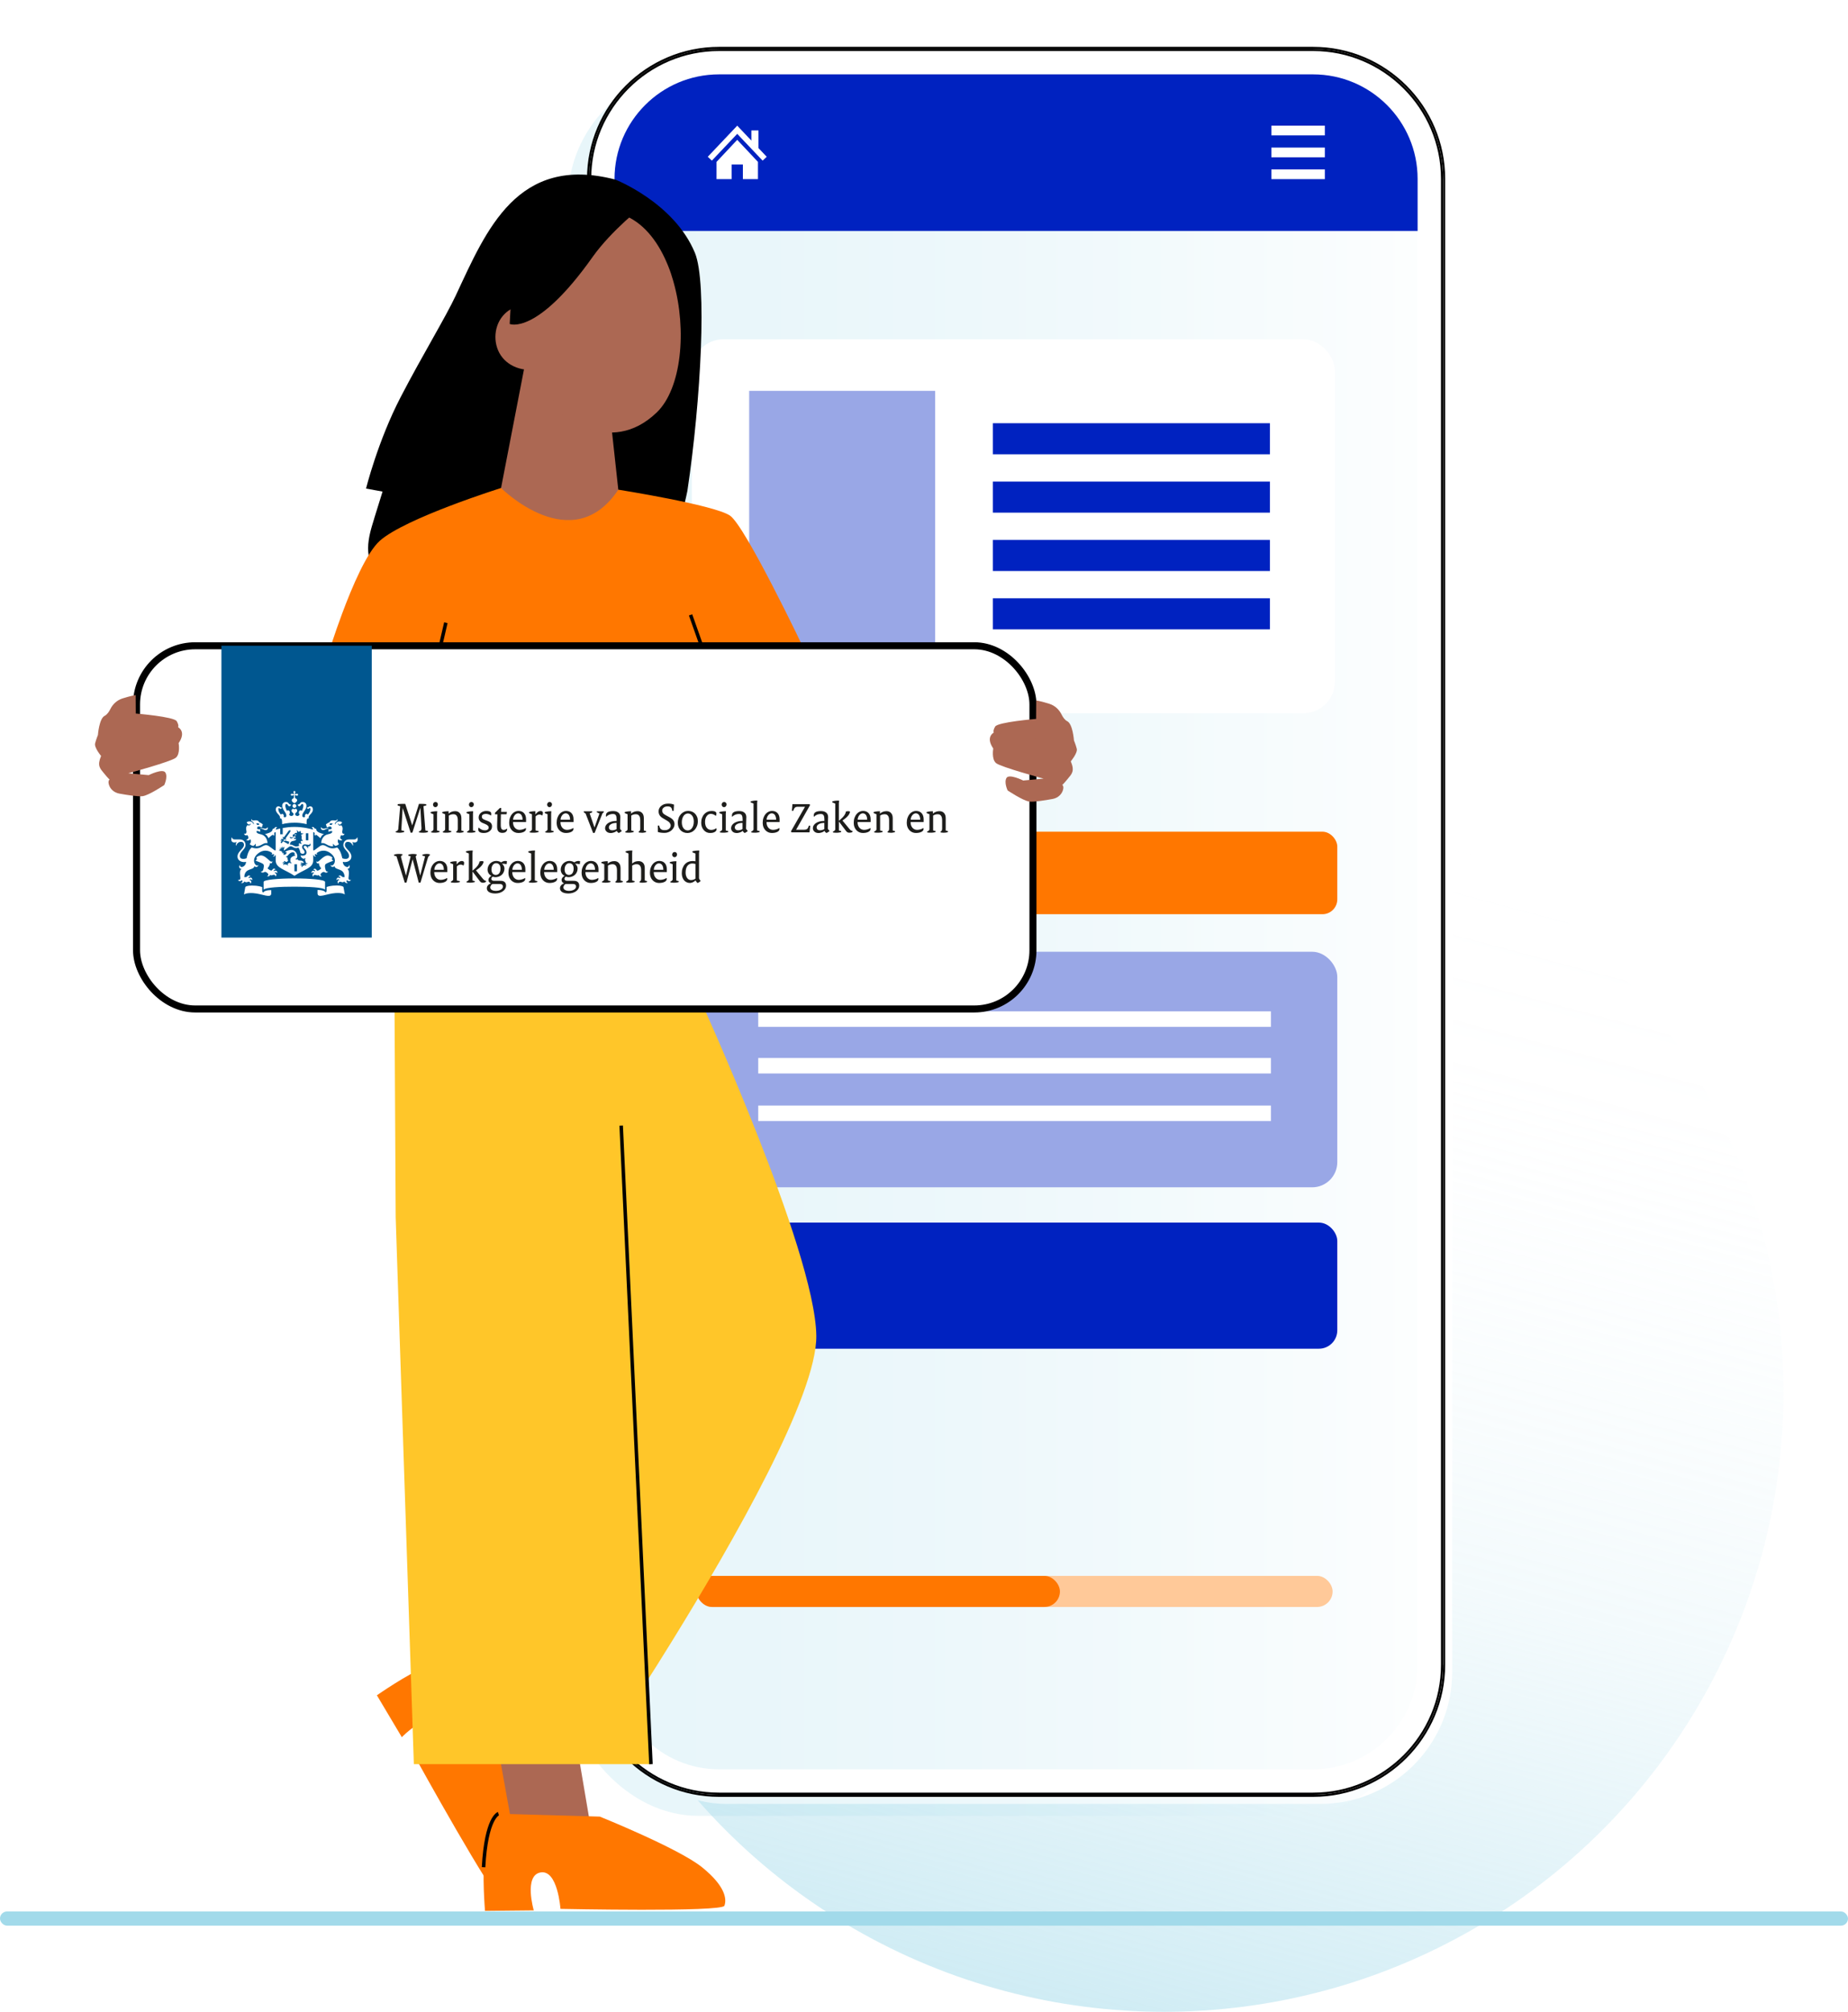 <?xml version="1.0" encoding="UTF-8"?>
<svg xmlns="http://www.w3.org/2000/svg" xmlns:xlink="http://www.w3.org/1999/xlink" id="Laag_1" viewBox="0 0 525.98 572.67">
  <defs>
    <style>.cls-1{fill:#ffc999;}.cls-1,.cls-2,.cls-3,.cls-4,.cls-5,.cls-6,.cls-7,.cls-8,.cls-9,.cls-10,.cls-11,.cls-12,.cls-13,.cls-14,.cls-15{stroke-width:0px;}.cls-2{fill:#a2daea;}.cls-16{stroke-width:2px;}.cls-16,.cls-17,.cls-18{stroke:#000;stroke-miterlimit:10;}.cls-16,.cls-8,.cls-9,.cls-13{fill:#fff;}.cls-3{fill:#ffc629;}.cls-4{fill:#1d1d1b;}.cls-5{fill:#0022c0;}.cls-6{fill:#000;}.cls-7{fill:#99a7e6;}.cls-17{fill:none;}.cls-8{filter:url(#drop-shadow-2);}.cls-9{filter:url(#drop-shadow-1);}.cls-10{fill:#ac6853;}.cls-11{fill:#005790;}.cls-12{fill:url(#linear-gradient);opacity:.51;}.cls-14{fill:url(#Naamloos_verloop_5);filter:url(#drop-shadow-3);opacity:.5;}.cls-15{fill:#f70;}.cls-18{fill:#262626;}</style>
    <linearGradient id="linear-gradient" x1="2794.76" y1="3960.53" x2="3147.44" y2="3960.53" gradientTransform="translate(3390.6 4289.08) rotate(-75.04) scale(1 -1)" gradientUnits="userSpaceOnUse">
      <stop offset="0" stop-color="#a2daea"></stop>
      <stop offset=".13" stop-color="rgba(171,221,236,.9)" stop-opacity=".9"></stop>
      <stop offset=".41" stop-color="rgba(196,231,241,.63)" stop-opacity=".63"></stop>
      <stop offset=".81" stop-color="rgba(235,247,250,.21)" stop-opacity=".21"></stop>
      <stop offset="1" stop-color="#fff" stop-opacity="0"></stop>
    </linearGradient>
    <filter id="drop-shadow-1" filterUnits="userSpaceOnUse">
      <feOffset dx="2" dy="2"></feOffset>
      <feGaussianBlur result="blur" stdDeviation="5"></feGaussianBlur>
      <feFlood flood-color="#000" flood-opacity=".4"></feFlood>
      <feComposite in2="blur" operator="in"></feComposite>
      <feComposite in="SourceGraphic"></feComposite>
    </filter>
    <filter id="drop-shadow-2" filterUnits="userSpaceOnUse">
      <feOffset dx="-6" dy="6"></feOffset>
      <feGaussianBlur result="blur-2" stdDeviation="5"></feGaussianBlur>
      <feFlood flood-color="#000" flood-opacity=".2"></feFlood>
      <feComposite in2="blur-2" operator="in"></feComposite>
      <feComposite in="SourceGraphic"></feComposite>
    </filter>
    <linearGradient id="Naamloos_verloop_5" x1="167.68" y1="262.39" x2="410.73" y2="262.39" gradientUnits="userSpaceOnUse">
      <stop offset="0" stop-color="#a2daea"></stop>
      <stop offset=".2" stop-color="#a6dbeb"></stop>
      <stop offset=".43" stop-color="#b4e1ee"></stop>
      <stop offset=".67" stop-color="#caeaf3"></stop>
      <stop offset=".92" stop-color="#eaf6fa"></stop>
      <stop offset="1" stop-color="#f6fbfd"></stop>
    </linearGradient>
    <filter id="drop-shadow-3" filterUnits="userSpaceOnUse">
      <feOffset dx="-6" dy="6"></feOffset>
      <feGaussianBlur result="blur-3" stdDeviation="5"></feGaussianBlur>
      <feFlood flood-color="#000" flood-opacity=".2"></feFlood>
      <feComposite in2="blur-3" operator="in"></feComposite>
      <feComposite in="SourceGraphic"></feComposite>
    </filter>
  </defs>
  <circle class="cls-12" cx="331.28" cy="396.29" r="176.34"></circle>
  <rect class="cls-9" x="167.07" y="13.33" width="244.26" height="498.13" rx="37.58" ry="37.58"></rect>
  <path class="cls-8" d="M174.92,473.87c0,16.4,13.34,29.74,29.74,29.74h169.1c16.4,0,29.74-13.34,29.74-29.74V65.74h-228.57v408.13Z"></path>
  <rect class="cls-14" x="167.68" y="13.93" width="243.06" height="496.92" rx="36.98" ry="36.98"></rect>
  <path class="cls-13" d="M373.75,14.53h-169.1c-20.06,0-36.38,16.32-36.38,36.38v422.96c0,20.06,16.32,36.38,36.38,36.38h169.1c20.06,0,36.38-16.32,36.38-36.38V50.91c0-20.06-16.32-36.38-36.38-36.38ZM403.49,473.87c0,16.4-13.34,29.74-29.74,29.74h-169.1c-16.4,0-29.74-13.34-29.74-29.74V50.91c0-16.4,13.34-29.74,29.74-29.74h169.1c16.4,0,29.74,13.34,29.74,29.74v422.96Z"></path>
  <path class="cls-6" d="M373.75,13.33h-169.1c-20.72,0-37.58,16.86-37.58,37.58v422.96c0,20.72,16.86,37.58,37.58,37.58h169.1c20.72,0,37.58-16.86,37.58-37.58V50.91c0-20.72-16.86-37.58-37.58-37.58ZM410.73,473.87c0,3.51-.49,6.91-1.4,10.12s-2.25,6.26-3.95,9.05c-1.54,2.54-3.39,4.88-5.48,6.97-1.25,1.25-2.6,2.42-4.02,3.48-1.54,1.15-3.18,2.19-4.89,3.09-5.15,2.72-11.01,4.25-17.23,4.25h-169.1c-3.64,0-7.16-.53-10.48-1.51-1.11-.33-2.19-.71-3.25-1.13-.47-.19-.94-.39-1.4-.6-1.08-.48-2.13-1.02-3.15-1.6-.63-.36-1.25-.73-1.85-1.13-.32-.21-.64-.42-.96-.64-3.75-2.61-7.01-5.9-9.57-9.69-.66-.98-1.28-2-1.85-3.05-.28-.52-.56-1.06-.82-1.59-.52-1.08-.99-2.18-1.4-3.32-.62-1.7-1.12-3.46-1.49-5.26-.12-.6-.23-1.21-.33-1.82-.28-1.84-.43-3.72-.43-5.63h0V50.91h0c0-5.74,1.31-11.18,3.65-16.03.26-.54.53-1.07.82-1.59.46-.84.96-1.66,1.48-2.46.68-1.06,1.42-2.07,2.21-3.05.49-.61.99-1.21,1.52-1.79.42-.46.86-.91,1.3-1.36,6.68-6.61,15.87-10.7,26.01-10.7h169.1c10.89,0,20.68,4.71,27.45,12.2,1.56,1.73,2.96,3.61,4.18,5.61.42.7.83,1.41,1.21,2.14,1.59,3.07,2.76,6.39,3.44,9.89.45,2.31.7,4.7.7,7.15v422.96Z"></path>
  <path class="cls-6" d="M167.68,50.91h0c0-5.74,1.31-11.18,3.65-16.03-2.34,4.85-3.65,10.29-3.65,16.03Z"></path>
  <path class="cls-6" d="M171.32,489.9c-.52-1.08-.99-2.18-1.4-3.32.41,1.13.88,2.24,1.4,3.32Z"></path>
  <path class="cls-6" d="M173.99,494.55c-.66-.98-1.28-2-1.85-3.05.57,1.05,1.19,2.07,1.85,3.05Z"></path>
  <path class="cls-6" d="M373.75,13.93c10.89,0,20.68,4.71,27.45,12.2-6.77-7.49-16.56-12.2-27.45-12.2h-169.1c-10.14,0-19.33,4.08-26.01,10.7,6.68-6.61,15.87-10.7,26.01-10.7h169.09Z"></path>
  <path class="cls-6" d="M204.66,510.85c-3.64,0-7.16-.53-10.48-1.51,3.32.98,6.84,1.51,10.48,1.51h169.1c6.22,0,12.09-1.54,17.23-4.25-5.15,2.72-11.01,4.25-17.23,4.25h-169.09Z"></path>
  <path class="cls-6" d="M410.73,50.91v422.96c0,3.51-.49,6.91-1.4,10.12.91-3.22,1.4-6.61,1.4-10.12V50.91c0-2.45-.25-4.83-.7-7.15.45,2.31.7,4.7.7,7.15Z"></path>
  <path class="cls-6" d="M167.68,473.87c0,1.91.15,3.8.43,5.63-.28-1.84-.43-3.72-.43-5.63h0Z"></path>
  <path class="cls-6" d="M410.73,50.91c0-2.45-.25-4.83-.7-7.15-.68-3.5-1.85-6.82-3.44-9.89-.38-.73-.78-1.44-1.21-2.14-1.22-2-2.62-3.88-4.18-5.61-6.77-7.49-16.56-12.2-27.45-12.2h-169.09c-10.14,0-19.33,4.08-26.01,10.7-.45.44-.88.89-1.3,1.36-.53.58-1.03,1.18-1.52,1.79-.79.98-1.52,2-2.21,3.05-.52.8-1.02,1.62-1.48,2.46-.28.52-.56,1.06-.82,1.59-2.34,4.85-3.65,10.29-3.65,16.03v422.96c0,1.91.15,3.8.43,5.63.09.61.2,1.22.33,1.82.37,1.81.87,3.56,1.49,5.26.41,1.13.88,2.24,1.4,3.32.26.54.53,1.07.82,1.59.57,1.05,1.19,2.07,1.85,3.05,2.56,3.79,5.81,7.08,9.57,9.69.32.22.63.43.96.64.61.39,1.22.77,1.85,1.13,1.02.58,2.07,1.12,3.15,1.6.46.21.93.41,1.4.6,1.06.43,2.15.8,3.25,1.13,3.32.98,6.84,1.51,10.48,1.51h169.09c6.22,0,12.09-1.54,17.23-4.25,1.72-.91,3.35-1.94,4.89-3.09,1.42-1.06,2.77-2.23,4.02-3.48,2.09-2.09,3.93-4.43,5.48-6.97,1.7-2.8,3.04-5.83,3.95-9.05s1.4-6.61,1.4-10.12V50.91ZM410.13,473.87c0,20.06-16.32,36.38-36.38,36.38h-169.1c-20.06,0-36.38-16.32-36.38-36.38V50.91c0-20.06,16.32-36.38,36.38-36.38h169.1c20.06,0,36.38,16.32,36.38,36.38v422.96Z"></path>
  <path class="cls-6" d="M189.52,507.61c-1.08-.48-2.13-1.02-3.15-1.6,1.02.58,2.07,1.12,3.15,1.6Z"></path>
  <path class="cls-6" d="M399.9,500.02c-1.25,1.25-2.6,2.42-4.02,3.48,1.42-1.06,2.77-2.23,4.02-3.48Z"></path>
  <path class="cls-6" d="M406.58,33.88c1.59,3.07,2.76,6.39,3.44,9.89-.68-3.5-1.85-6.82-3.44-9.89Z"></path>
  <path class="cls-6" d="M173.62,30.82c.68-1.06,1.42-2.07,2.21-3.05-.79.98-1.52,2-2.21,3.05Z"></path>
  <path class="cls-5" d="M373.75,21.17h-169.1c-16.4,0-29.74,13.34-29.74,29.74v14.83h228.57v-14.83c0-16.4-13.34-29.74-29.74-29.74Z"></path>
  <rect class="cls-13" x="361.86" y="35.77" width="15.22" height="2.77"></rect>
  <rect class="cls-13" x="361.86" y="48.22" width="15.22" height="2.77"></rect>
  <rect class="cls-13" x="361.86" y="42" width="15.22" height="2.77"></rect>
  <polygon class="cls-13" points="215.88 42.15 215.88 37.12 213.86 37.12 213.86 40.02 209.83 35.77 201.45 44.62 202.61 45.72 209.83 38.1 217.06 45.72 218.22 44.62 215.88 42.15"></polygon>
  <polygon class="cls-13" points="203.94 46.08 203.94 50.99 208.23 50.99 208.23 46.82 211.44 46.82 211.44 50.99 215.73 50.99 215.73 46.08 209.83 39.8 203.94 46.08"></polygon>
  <rect class="cls-1" x="198.24" y="448.55" width="181.05" height="8.85" rx="4.42" ry="4.42"></rect>
  <rect class="cls-15" x="198.24" y="448.55" width="103.44" height="8.85" rx="4.42" ry="4.42"></rect>
  <rect class="cls-13" x="196.91" y="96.57" width="183.03" height="106.45" rx="8.99" ry="8.99"></rect>
  <rect class="cls-5" x="282.6" y="170.29" width="78.84" height="8.85"></rect>
  <rect class="cls-5" x="282.6" y="153.68" width="78.84" height="8.85"></rect>
  <rect class="cls-5" x="282.6" y="137.07" width="78.84" height="8.85"></rect>
  <rect class="cls-5" x="282.6" y="120.46" width="78.84" height="8.85"></rect>
  <rect class="cls-7" x="213.23" y="111.25" width="52.94" height="77.09"></rect>
  <rect class="cls-7" x="196.91" y="270.9" width="183.71" height="67.05" rx="7.15" ry="7.15"></rect>
  <rect class="cls-15" x="196.91" y="236.73" width="183.71" height="23.49" rx="4.23" ry="4.23"></rect>
  <rect class="cls-5" x="196.91" y="347.99" width="183.71" height="35.9" rx="5.23" ry="5.23"></rect>
  <rect class="cls-13" x="215.81" y="287.87" width="145.92" height="4.41"></rect>
  <rect class="cls-13" x="215.81" y="301.14" width="145.92" height="4.41"></rect>
  <rect class="cls-13" x="215.81" y="314.68" width="145.92" height="4.41"></rect>
  <rect class="cls-2" x="0" y="544.07" width="525.98" height="4.04" rx="2.02" ry="2.02"></rect>
  <polygon class="cls-10" points="147.93 463.56 131.85 477.23 144.73 495.12 166.26 477.22 147.93 463.56"></polygon>
  <path class="cls-15" d="M146.87,497.27s3.46,23.92,2.16,32.41c-1.29,8.49-4.31,10.73-6.28,11.05s-24.2-39.9-24.2-39.9c0,0,9.29-6.28,6.14-10.08-3.15-3.81-10.32,3.72-10.32,3.72l-7.1-11.93s9.16-6.37,13.41-7.79c4.58-1.54,12.42-2.78,12.42-2.78l13.77,25.31Z"></path>
  <path class="cls-6" d="M129.81,83.92c8.61-18.39,17.41-40.01,45.28-32.82,0,0,16.79,6.54,22.71,20.9,3.48,8.45,1.72,41.79-2.15,67.68h0s0,0,0,.01c-.16,1.05-1.93,8.28-2.09,9.31l-75.91-7.47-13.47-2.47s3.35-13.49,9.83-25.99c6.31-12.15,12.76-22.64,15.8-29.14Z"></path>
  <path class="cls-6" d="M106.48,147.65c2.74-8.81,5.48-17.63,8.22-26.44l24.62-2.77c-2.5,16.18-2.99,34.78-1.8,51.11-9.11,1.21-18.47.49-27.28-2.12.4-4.43.8-8.85,1.2-13.28-1.18,3.18-2.37,6.35-3.55,9.53-2.2-1.82-3.14-4.82-3.12-7.67.02-2.85.87-5.63,1.72-8.35Z"></path>
  <polygon class="cls-10" points="142.06 499.21 145.79 519.98 167.74 517.83 163.07 490.22 142.06 499.21"></polygon>
  <path class="cls-3" d="M127.14,466.71l46.72,27.6s3.83-5.71,9.54-14.65c2.37-3.72,5.07-7.99,7.94-12.65,17.31-28.03,41.22-69.87,41-86.84-.32-24.34-33.83-97.4-33.83-97.4l-59.6,10.43,26.65,77.43-38.41,96.08Z"></path>
  <polygon class="cls-3" points="112.26 281.01 112.62 346.39 112.98 357.43 117.79 502.14 185.27 502.14 176.8 351.13 176.54 346.41 175.93 281.01 112.26 281.01"></polygon>
  <polygon class="cls-10" points="140.63 149.15 154.13 158.35 179.93 149.64 175.98 139.38 173.37 115.44 150.1 100.15 140.63 149.15"></polygon>
  <path class="cls-10" d="M146.68,89.56c0,.07,0,.14,0,.18v.08l.11.25.51,1.14,11.61,25.96s14.48,13.23,28,.24c7.09-6.81,8.62-23.42,4.83-37-.06-.2-.11-.4-.17-.6-.17-.59-.35-1.18-.54-1.75-.04-.12-.08-.25-.12-.37-.03-.08-.05-.16-.08-.23-.08-.24-.17-.48-.25-.71l-.02-.04-.06-.15c-.24-.64-.49-1.27-.76-1.88-2.75-6.41-6.91-11.51-12.44-13.55-.49-.18-1-.34-1.52-.48-.13-.03-.26-.06-.39-.09-.06-.01-.12-.03-.18-.04-.02,0-.05-.01-.07-.02-.08-.02-.15-.03-.23-.04-.29-.06-.59-.11-.9-.15-.64-.09-1.3-.14-1.98-.14-.36,0-.73,0-1.1.02-.1,0-.2,0-.3.02-9.07.54-14.71,4.47-18.23,9.29-4.02,5.51-5.24,12.21-5.59,16.38-.06.59-.09,1.13-.11,1.61,0,.12,0,.24-.01.35-.01.47-.02.87-.02,1.18h0c0,.23,0,.42,0,.56Z"></path>
  <path class="cls-10" d="M152.94,89.21c-1.09-1.54-3.13-2.28-5.02-2.05-1.89.23-3.61,1.32-4.82,2.77-2.77,3.31-2.8,8.54-.07,11.88,2.73,3.34,7.92,4.43,11.8,2.48"></path>
  <path class="cls-15" d="M93.49,186s0-.02.02-.05c.16-.53,1.66-5.37,3.83-11.2,2.92-7.86,7.06-17.53,10.77-20.83,7.27-6.47,34.51-15.02,34.51-15.02,0,0,20.22,20.24,33.37.48,0,0,27.29,4.32,31.78,7.38,4.36,2.97,20.62,37.05,21.61,39.13h.05s-.04,0-.04,0c.03.06.04.1.04.1H93.49Z"></path>
  <line class="cls-17" x1="176.8" y1="320.38" x2="185.27" y2="502.14"></line>
  <path class="cls-15" d="M170.67,517.05s22.42,9.03,29.11,14.41c6.69,5.38,7.11,9.12,6.4,10.98s-46.66.89-46.66.89c0,0-.76-11.19-5.64-10.37-4.87.81-1.96,10.8-1.96,10.8l-13.88.14s-.9-11.12,0-15.51c.97-4.74,3.84-12.13,3.84-12.13l28.8.81Z"></path>
  <path class="cls-6" d="M145.07,92.21s7.68,3.42,23.59-19.06c5.42-7.65,14.5-14.69,14.5-14.69l-6.89-2.32s-22.18,2.08-22.59,2.28c-.4.2-7.32,9.94-7.32,9.94l-1.29,23.86Z"></path>
  <rect class="cls-16" x="38.87" y="183.8" width="255.14" height="103.38" rx="16.7" ry="16.7" transform="translate(332.87 470.99) rotate(180)"></rect>
  <path class="cls-17" d="M141.87,516.24s-3.47,1.04-4.24,15.24"></path>
  <path class="cls-10" d="M286.77,224.97s4.3,2.9,6.16,3.18c1.24.19,4.57-.35,6.68-.74,1.45-.26,2.67-1.32,2.99-2.76.11-.5.08-.96-.24-1.24,0,0,.34-.25,1.54-1.72,1.2-1.46,2.04-2.19.87-4.99,0,0,2-2.38,1.7-3.58-.31-1.2-.8-2.37-.8-2.37,0,0-.33-4.68-1.92-5.47-.69-.34-1.24-1.15-1.64-1.96-.7-1.41-1.91-2.5-3.41-2.98-2.04-.66-3.78-.98-3.78-.98l-.03,5.27s-10.91.89-11.65,2.18c-.74,1.29-.38,1.71-.38,1.71,0,0-2.45,1.2-.16,4.53,0,0-.55,3.04.8,4.16,1.35,1.12,13.53,4.42,13.53,4.42l-5.81.53s-4.02-2.01-4.76-.72c-.74,1.29.32,3.52.32,3.52Z"></path>
  <path class="cls-10" d="M300.84,217.41s-.25-.09-.71-.19c-.52-.11-1.18-.25-1.96-.43-1.66-.35-3.96-.81-6.5-1.3-2.54-.5-4.86-.87-6.45-1.43-.8-.27-1.42-.55-1.84-.77-.42-.21-.64-.35-.66-.33,0,0,.05.05.15.12.1.08.25.18.46.3.41.25,1.03.57,1.83.86,1.6.61,3.93,1.02,6.47,1.52,2.54.49,4.85.92,6.52,1.22.8.14,1.46.25,1.98.34.47.07.73.11.73.09Z"></path>
  <path class="cls-10" d="M301.53,211.44s-.26-.08-.73-.16c-.53-.09-1.2-.2-2.01-.34-1.7-.27-4.05-.63-6.64-1.02-2.6-.38-4.95-.71-6.65-.94-.81-.1-1.49-.19-2.02-.25-.48-.05-.74-.07-.75-.06,0,.02.26.08.73.16.53.09,1.2.2,2.01.34,1.7.27,4.05.63,6.64,1.02,2.6.38,4.95.71,6.65.94.81.1,1.49.19,2.02.25.48.05.74.07.75.06Z"></path>
  <path class="cls-10" d="M46.77,223.44s-4.3,2.9-6.16,3.18c-1.24.19-4.57-.35-6.68-.74-1.45-.26-2.67-1.32-2.99-2.76-.11-.5-.08-.96.24-1.24,0,0-.34-.25-1.54-1.72-1.2-1.46-2.04-2.19-.87-4.99,0,0-2-2.38-1.7-3.58.31-1.2.8-2.37.8-2.37,0,0,.33-4.68,1.92-5.47.69-.34,1.24-1.15,1.64-1.96.7-1.41,1.91-2.5,3.41-2.98,2.04-.66,3.78-.98,3.78-.98l.03,5.27s10.91.89,11.65,2.18c.74,1.29.38,1.71.38,1.71,0,0,2.45,1.2.16,4.53,0,0,.55,3.04-.8,4.16-1.35,1.12-13.53,4.42-13.53,4.42l5.81.53s4.02-2.01,4.76-.72c.74,1.29-.32,3.52-.32,3.52Z"></path>
  <path class="cls-10" d="M32.7,215.87s.25-.09.71-.19c.52-.11,1.18-.25,1.96-.43,1.66-.35,3.96-.81,6.5-1.3,2.54-.5,4.86-.87,6.45-1.43.8-.27,1.42-.55,1.84-.77.42-.21.64-.35.66-.33,0,0-.05.05-.15.12-.1.08-.25.18-.46.3-.41.25-1.03.57-1.83.86-1.6.61-3.93,1.02-6.47,1.52-2.54.49-4.85.92-6.52,1.22-.8.14-1.46.25-1.98.34-.47.07-.73.11-.73.09Z"></path>
  <path class="cls-10" d="M32.01,209.91s.26-.08.73-.16c.53-.09,1.2-.2,2.01-.34,1.7-.27,4.05-.63,6.64-1.02,2.6-.38,4.95-.71,6.65-.94.81-.1,1.49-.19,2.02-.25.48-.05.74-.07.75-.06,0,.02-.26.08-.73.16-.53.09-1.2.2-2.01.34-1.7.27-4.05.63-6.64,1.02-2.6.38-4.95.71-6.65.94-.81.1-1.49.19-2.02.25-.48.05-.74.07-.75.06Z"></path>
  <line class="cls-18" x1="125.38" y1="183.8" x2="126.9" y2="177.25"></line>
  <line class="cls-18" x1="199.66" y1="183.8" x2="196.55" y2="175.02"></line>
  <rect class="cls-11" x="63.02" y="183.8" width="42.79" height="83.07"></rect>
  <path class="cls-13" d="M84.52,248.01h-.72v-2h.72v2ZM87.77,239.18h-.72v-2h.72v2ZM74.4,235.73c-.05,0-.43,0-.43.08l.43.08c.58.1.81.39,1.21.39.37,0,.74-.25.6-.78h-.09c-.05.23-.35.36-.66.36-.39,0-.46-.13-1.07-.13ZM70.42,237.73c.06.09.74.97-.3,1.31v.09c.78.32,1.16-.27,1.16-.27.39.89-.21,1.38-.21,1.38.09.16.45.43,1.02.55.21-.12.51-.33.64-.67,0,0,.15.39,0,.76,1.58.14,2.14-1.12,3.35-.89l.05-.05c0-.78-.48-2.2-1.98-2.49-1.5-.29-1.1-.91-1.1-.91.63-.03,1,.25,1,.25.11-.19-.05-.4-.05-.4.06-.07.1-.33.1-.33-.71,0-.9-.15-.9-.15-.11-.42.18-1.02,1.24-.38.27-.24.24-.59.24-.59.08-.04.13-.16.13-.22,0-.18-.85-.65-1.07-.71-.05-.26-.38-.63-1.38-.49-.47.06-.81-.06-.65-.34h-.1c-.11.1-.26.41.15.61.46.23.48.69.49.76,0,.1-.11.1-.13,0-.21-.77-1.27-.94-1.89-.53.04.41.48.68.73.68.14,0,.33-.14.33-.34h.07c.1.27-.3.83-.91.49-.61.62-.37,1.37-.31,1.65.11.5-.14.99-.59.76l-.05.04c0,.32.41.67.9.4ZM73.81,234.63c-.29.32-.75.25-.87-.28.59-.03.85.03.87.28ZM92.13,235.86c-.31,0-.6-.14-.66-.37h-.09c-.14.54.23.79.6.79.4,0,.63-.3,1.21-.39.26-.04.43,0,.43-.08l-.43-.08c-.6,0-.68.13-1.06.13ZM98.07,237.32l-.05-.03c-.45.23-.7-.26-.59-.76.06-.28.3-1.04-.31-1.65-.6.35-1.01-.22-.91-.5h.08c0,.2.19.34.33.34.24,0,.69-.28.73-.69-.63-.41-1.68-.24-1.89.53-.03.1-.15.09-.14,0,0-.07.03-.53.49-.75.41-.21.26-.52.15-.63h-.1c.16.29-.18.41-.65.35-1-.14-1.32.24-1.38.49-.22.06-1.07.53-1.07.71,0,.05.05.18.13.22,0,0-.02.36.24.59,1.06-.64,1.35-.04,1.24.38,0,0-.19.15-.9.15,0,0,.03.26.09.33,0,0-.16.2-.05.39,0,0,.37-.27,1-.24,0,0,.4.62-1.1.9-1.5.29-1.98,1.71-1.98,2.49l.05.05c1.22-.23,1.78,1.03,3.35.89-.14-.37.01-.76.01-.76.12.34.42.55.63.66.56-.13.93-.39,1.01-.55,0,0-.59-.49-.21-1.38,0,0,.37.59,1.15.27v-.09c-1.04-.34-.36-1.22-.3-1.31.48.27.9-.09.9-.41ZM94.65,234.35c-.11.53-.58.6-.87.28.02-.25.28-.31.87-.28ZM83.52,225.48c0,.14.06.25.1.32.09.13.08.2.04.25-.05.04-.12.06-.25-.03-.06-.05-.18-.1-.31-.1-.23,0-.34.15-.34.28s.11.28.34.28c.13,0,.25-.06.31-.1.13-.09.21-.08.25-.03.04.04-.02.5-.07.86-.38.08-.56.38-.56.55,0,.45.49.72.77.87.28-.15.77-.42.77-.87,0-.18-.18-.48-.56-.55-.05-.36-.12-.82-.07-.86.04-.05.11-.06.25.03.07.05.18.1.31.1.23,0,.34-.15.34-.28s-.11-.28-.34-.28c-.13,0-.25.05-.31.1-.13.09-.2.08-.25.03-.05-.04-.06-.12.03-.25.05-.06.1-.18.1-.32,0-.23-.15-.34-.28-.34-.13,0-.28.11-.28.34ZM83.79,228.85c-.31,0-.55.25-.55.55s.25.55.55.55.55-.25.55-.55-.25-.55-.55-.55ZM83.79,234.17c2.21,0,3.47.43,3.47.43,0-1.12,0-1.74.64-1.65-.35-.94,1.16-1.31,1.16-2.54,0-.81-.57-.9-.74-.9-.5,0-.42.32-.85.32l-.11.03c0,.14.12.38.32.38.26,0,.27-.26.46-.26.09,0,.21.07.21.34,0,.53-.34,1.1-.75,1.55-.09-.13-.22-.21-.37-.21-.24,0-.45.25-.45.55l.06.29c-.14.07-.25.12-.34.12-.18,0-.46-.07-.46-.47,0-.89,1.19-1.67,1.19-2.8,0-.54-.36-1.07-1.11-1.07-.81,0-.65.73-1.35.73l-.06.04s.12.45.48.45c.39,0,.49-.67.84-.67.13,0,.32.07.32.52,0,.35-.18.92-.43,1.46-.09-.09-.21-.16-.35-.16-.3,0-.51.29-.51.63,0,.22.09.43.23.57-.17.23-.35.41-.6.41-.48,0-.69-.27-.69-.57,0-.32.59-.44.59-.94,0-.34-.22-.53-.44-.53-.23,0-.35.15-.37.15-.02,0-.14-.15-.37-.15-.21,0-.44.19-.44.53,0,.5.59.62.59.94,0,.29-.21.57-.69.57-.24,0-.43-.18-.6-.41.14-.15.23-.36.23-.57,0-.35-.22-.63-.51-.63-.14,0-.26.07-.35.16-.25-.54-.43-1.11-.43-1.46,0-.45.19-.52.32-.52.34,0,.45.67.83.67.36,0,.48-.41.48-.45l-.06-.04c-.7,0-.55-.73-1.35-.73-.75,0-1.11.54-1.11,1.07,0,1.12,1.19,1.91,1.19,2.8,0,.4-.27.47-.45.47-.09,0-.21-.05-.34-.12l.06-.29c0-.31-.21-.55-.45-.55-.15,0-.28.08-.37.21-.4-.45-.74-1.03-.74-1.55,0-.27.12-.34.2-.34.19,0,.2.26.46.26.2,0,.32-.24.32-.38l-.11-.03c-.43,0-.35-.32-.85-.32-.17,0-.74.09-.74.9,0,1.23,1.51,1.6,1.16,2.54.64-.1.63.53.65,1.65,0,0,1.25-.42,3.46-.42ZM79.73,235.82c-.6.14-1.04.26-1.23.32,0-.27.11-.51.35-.57v-.07c-.53-.36-.82.33-.82.35-.19-.02-.48.04-.48.3,0,.77-1.76,1.2-2.17,1.26.72.27,1.02,1.18,1.02,1.18.52-.52,1.13-.98,1.27-.98s.19.17.2.28l.06.02c.27-.41.14-.5.12-.62-.02-.1,0-.45.41-.41v5.14l-.2.04c-.1.02-.84-.62-1.7-1.21-.86-.6-1.32-.24-2.3.29-1.28.7-2.58.07-2.58.07-1.11.79-1.49,3.07-1.49,3.07-.22.1-.58.2-.93.2-.84,0-1-.51-1-.82,0-1.31,1.63-1.86,1.63-3.15,0-.31-.14-1.58-1.71-1.58h-1.4c-.59,0-.73-.43-.82-.58l-.06.02-.07.6c0,.52.3.83.88.83.26,0,.5-.07.58-.12l.06.05c-.25.29-.27.83-.17.96h.06c.14-.55.65-1.07,1.35-1.07.85,0,.85.72.85.9,0,1.05-1.84,1.81-1.84,3.25s1.54,1.77,2.43,1.54c-.05,1.46-1.73,1.95-1.78.91h-.07c-.21.52-.13.97.52,1.12l-.02.06c-.64.41-.29,2.02-.26,2.49.05.68-.63.6-.69.58v.05c.47.59,1.07.05,1.07.05.45.14.17.52-.13.72v.07c.07,0,.77.06.89-.49.31.37.76.24.86.19.13-.07.78-.31.85.43h.05c.49-.63-.04-1.01-.33-1.05.02-.04.42-.36.78.09l.05-.03c.04-.78-.6-.85-1.01-.51-.02-.08-.16-.52.47-.51v-.05c-.47-.51-.87-.05-.96.06-.22.26-.75.16-.8.15.17-2.73,2.57-1.76,2.91-3.09l.05-.02c.09.33.91.37,1.06-.27l-.03-.04c-.69.7-2.26-1.47-.12-3.24,1.83-1.5,3.46-.67,4.08-.17.03.22-.1.29-.18.32v.05c.18.06.43.04.54-.12.39.27.06.62-.1.71v.06c.37.06.66-.3.68-.51l.06.03v1.55c0,2.21,2.55,2.52,5.34,4.39,2.8-1.87,5.34-2.18,5.34-4.39v-1.55l.06-.03c.01.21.31.58.67.51v-.06c-.15-.09-.48-.44-.09-.71.12.16.36.18.53.12v-.05c-.08-.03-.21-.1-.17-.32.62-.49,2.26-1.33,4.08.17,2.14,1.77.57,3.93-.12,3.24l-.03.04c.15.64.97.59,1.06.27l.05.02c.33,1.33,2.73.36,2.91,3.09-.05,0-.59.11-.8-.15-.09-.11-.49-.58-.98-.06v.05c.64-.02.5.43.48.51-.41-.34-1.05-.27-1.01.51l.05.03c.35-.46.75-.13.77-.09-.29.04-.82.43-.33,1.04h.06c.06-.73.72-.48.85-.42.1.05.55.18.86-.19.12.55.82.49.89.49v-.07c-.29-.2-.57-.58-.12-.72,0,0,.59.54,1.07-.05v-.05c-.07.02-.75.1-.7-.58.03-.48.38-2.08-.26-2.49l-.02-.06c.65-.14.73-.6.52-1.11h-.07c-.05,1.04-1.72.54-1.78-.92.89.23,2.43-.08,2.43-1.54s-1.84-2.2-1.84-3.25c0-.17,0-.9.85-.9.7,0,1.21.52,1.35,1.07h.06c.1-.13.08-.67-.16-.96l.05-.05c.08.05.33.12.59.12.57,0,.88-.31.88-.83l-.07-.6-.07-.02c-.09.16-.23.58-.82.58h-1.4c-1.57,0-1.71,1.27-1.71,1.58,0,1.29,1.63,1.84,1.63,3.15,0,.3-.15.82-1,.82-.35,0-.71-.1-.93-.2,0,0-.38-2.28-1.49-3.07,0,0-1.3.63-2.58-.07-.98-.53-1.44-.88-2.3-.29-.86.59-1.61,1.23-1.7,1.21l-.2-.04v-5.14c.4-.04.43.32.41.41-.02.12-.15.21.12.62l.05-.02c0-.1.06-.28.2-.28s.74.46,1.27.98c0,0,.3-.9,1.02-1.18-.41-.06-2.17-.49-2.17-1.26,0-.26-.29-.32-.48-.3,0-.03-.3-.71-.83-.35v.07c.25.05.35.3.36.57-.51-.16-2.7-.77-5.29-.77-1.26,0-2.42.15-3.34.31v1.78h-.71v-1.64h0M74.95,254.05c-.19-.07-.32-.2-.32-.45v-1.1c-.32-.11-1.18-.44-2.91-.44-1.44,0-1.88.32-1.9.44l-.38,2.11s.58-.53,2.66-.39c2.51.16,5.1,1.64,5.1.06v-.92c-1.97,0-2.25.62-2.25.71ZM90.38,253.34v.92c0,1.58,2.6.1,5.1-.06,2.08-.14,2.66.39,2.66.39l-.38-2.11c-.02-.11-.47-.44-1.9-.44-1.73,0-2.6.33-2.91.44v1.1c0,.25-.13.38-.32.45,0-.09-.29-.71-2.25-.71ZM83.79,252.38c4.04,0,8.14.21,8.67.82l.06-.04v-2.14c0-.63-4.23-.99-8.74-.99s-8.74.37-8.74.99v2.14l.06.04c.54-.61,4.64-.82,8.68-.82ZM80.19,242.29l-.41-.1-.03.05-.47-.21h.42l.02-.05-.36-.35.47.18.03-.03-.31-.46.46.31.03-.03-.22-.53.42.39.04-.02-.12-.54.31.45h.04s0-.5,0-.5l.19.45h.05s.16-.38.16-.38l.02.51h-.07s-.09.63-.09.63c.61-.14,1.37-1.18,1.95-1.18.69,0,.95.82,2.23.4.32.48.44.9.56,1.47.5.46,1.19.31,1.19-.18,0-.66-.72-.79-.72-1.49,0-.31.22-.75.81-.75l1.04.14c.31,0,.38-.23.41-.32.03-.07.12-.05.11,0l.04.31c0,.44-.64.49-.72.44l-.03.03c.1.08.07.34-.04.51h-.04c-.07-.32-.44-.71-.76-.71-.12,0-.35.07-.35.34,0,.39.79.75.79,1.57s-.84,1.05-1.69.84c.03.81,1.23,1.28,1.26.71h.04c.18.25.1.43-.13.53.21.1.25.52.31.77.09.38.49.17.51.16l.02.02c-.15.39-.55.25-.55.25-.21.15.05.28.24.34v.04c-.14.05-.44.15-.58-.11-.11.26-.33.26-.42.26-.15,0-.26.16-.22.37h-.02c-.37-.23-.16-.52,0-.59-.03-.02-.28-.12-.39.17h-.03c-.16-.43.19-.55.44-.44-.02-.06-.15-.27-.48-.2l-.02-.03c.05-.13.22-.32.52-.13.15.09.42-.04.45-.06-.54-1.07-1.58-.17-1.81-1.01h-.04c-.06.19-.51.2-.59-.15h.02c.07.05.21.11.4-.16.12-.18.14-.42.14-.58,0-.65-.65-1.74-1.66-1.74-.64,0-1.33.25-1.84.62l.48.11c-.05.48-.51.76-.93.64l.07-.55c-.06.01-.25.08-.35.22h-.03c-.09-.32.17-.47.25-.51h0c-.23-.02-.36.14-.4.2h-.02c-.03-.05-.07-.22.04-.33ZM81.6,246.01c-.18.22-.34.01-.58.01-.23,0-.26.19-.27.26h-.02c-.25-.34.03-.53.19-.55-.02-.03-.27-.19-.44.04h-.03c0-.44.34-.47.56-.28.04-.16-.06-.27-.25-.28v-.02c.06-.08.14-.12.21-.12.24,0,.27.3.43.3.24,0,.57-.32.6-.35,0-.02-.23-.63-.19-.99h-.01c-.11.05-.4.05-.4-.31h.02c.13.17.33-.03.44-.14.11-.13.7-.99,1.49-.99.18,0,.4.1.58.22-.27.33,0,.65.2.61v.03c-1.04.39-1.5.55-1.5,1.43,0,.45.15.71.42.65v.02c-.09.12-.19.15-.29.15-.22,0-.25-.12-.37-.12s-.51.23-.51.42c0,.07.05.17.19.26v.02c-.1.01-.41.04-.48-.25ZM84.36,237.5c-.33-.02-.54.05-.53.16.15.17.37.15.53-.16ZM83.15,238.31c.23-.06.49-.03.51-.02v.07c-.49.06-.51.28-.81.28-.2,0-.42-.2-.34-.5h.05c.03.13.21.27.59.17ZM76.9,248.98c.32.4.63.02,1.04.02.2,0,.45.07.5.48h.04c.46-.63-.06-.98-.36-1.02.06-.06.51-.34.79.07h.05c0-.8-.59-.86-1.02-.52-.08-.31.15-.51.45-.51l.03-.05c-.53-.56-.92.15-1.02.26-.21.28-.97-.25-1.27-.56,0,0,.67-.7.67-1.34v-.11s.03-.02.03-.02l.25.06c.15,0,.44-.05.44-.59l-.04-.02c-.08.12-.16.14-.23.14-.54,0-1.66-1.79-2.99-1.79-.34,0-1,.25-1.33.61.16.09.19.29.17.43-.02.23-.21.34-.39.39v.05c.67.25,1.89.72,2.16.95.33.28.26.82.07,1.55-.18.71-.57.61-.72.59v.03c.16.22.37.29.55.29.35,0,.48-.21.66-.21.3,0,.94.44.94.76,0,.19-.15.35-.33.48v.03c.15.03.75.08.86-.45h0ZM91.54,249.44v-.02c-.17-.12-.32-.29-.32-.48,0-.33.63-.77.93-.77.18,0,.31.22.66.22.18,0,.39-.07.56-.29v-.02c-.16.02-.55.12-.73-.59-.19-.74-.25-1.27.07-1.55.28-.24,1.49-.7,2.16-.95v-.05c-.18-.05-.37-.16-.39-.39-.01-.14.01-.34.17-.43-.33-.35-.98-.61-1.33-.61-1.33,0-2.45,1.79-2.99,1.79-.07,0-.15-.03-.23-.14l-.04.02c0,.54.29.59.44.59l.25-.06.03.02v.11c0,.64.66,1.34.66,1.34-.3.31-1.06.84-1.26.56-.09-.11-.48-.82-1.01-.26l.03.05c.3,0,.53.2.45.51-.43-.34-1.02-.29-1.02.5h.05c.28-.39.73-.12.79-.05-.3.04-.82.39-.36,1.02h.04c.05-.41.3-.48.5-.48.42,0,.73.38,1.04-.02.12.53.72.48.86.45ZM80.82,239.08c-.04.06-.18,0-.24-.03h0c.03.08.17.31.37.31.09,0,.22-.05.26-.11,0,0,.78.25,1.17.36-.15.2-.24.44-.26.7-.31-.19-1.55-.86-1.55-.86l-.39.53c-.06.09-.37-.14-.3-.23l.29-.4c-.1-.1-.33-.04-.4-.02v-.02c.03-.08.18-.32.54-.21,0-.22-.33-.15-.42-.13h0c.09-.11.36-.33.66-.15l.13-.18-.27-.28.17-.23.19.25,1.44-1.96s.32-.14.43-.15c0,.11.02.4,0,.45l-1.41,1.99.29.1-.16.23-.35-.17-.16.22h0ZM85.86,238.76c0,.18.11.45.35.37h.02c-.04.21-.39.39-.56.16-.15.3-.11.59.2.76v.05c-.19.14-.48.11-.62-.15-.26.19-.22.61-.06.75,0,0-.71.42-1.36.12-.43-.2-.78-.47-1.33-.42.08-.78.47-.98,1.18-1.09.57-.09.64-.35.56-.55-.19-.05-.55.12-.55.12-.06-.1.03-.22.03-.22l-.05-.18c.4,0,.47-.09.47-.09.07-.41-.35-.46-.68-.23-.15-.13-.13-.31-.13-.31l-.07-.12c0-.1.48-.36.59-.39.03-.14.2-.33.7-.29.06-.13-.04-.62-.1-.74l.05-.04.47.53s.56-.3.59-.28c.03.01.11.64.11.64l.7.09v.06c-.14.03-.6.22-.67.35.26.39.14.97.14,1.12Z"></path>
  <path class="cls-4" d="M121.3,236.98c-.21.03-.44.05-.68.05-.15,0-.28,0-.4-.01-.11,0-.23-.01-.34-.01-.11-.01-.21-.03-.32-.04-.11-.01-.21-.04-.33-.06v-.24c.52-.13.77-.44.74-.96l-.32-5.72h-.03l-2.24,6.99-.49.06-2.27-7.04h-.01s-.39,6.33-.39,6.33l.82.21v.28c-.14.04-.26.08-.37.1-.11.03-.23.05-.33.06-.11.03-.23.04-.35.04-.11.01-.25.01-.4.01-.14,0-.3-.01-.48-.04-.16-.02-.34-.05-.49-.09v-.23c.24-.08.42-.16.53-.28.13-.13.2-.28.21-.47l.55-6.44-.73-.21v-.37c.14-.01.29-.04.44-.05.15-.01.3-.01.45-.03.15,0,.3-.01.44-.01h.83l1.98,6.11h.01l1.92-6.11h.54c.23,0,.48,0,.74.01s.53.04.78.08v.37l-.78.19.55,6.93.73.14v.28c-.15.08-.32.13-.54.16Z"></path>
  <path class="cls-4" d="M124.81,236.91c-.11.03-.21.05-.34.06-.11.01-.24.02-.37.04-.14,0-.28.01-.44.01-.14,0-.3-.01-.47-.02-.18-.01-.34-.04-.48-.09v-.21c.09-.03.16-.06.25-.11.08-.05.15-.1.21-.16.06-.05.11-.11.15-.19.04-.06.05-.14.05-.21v-4.26l-.81-.34v-.27c.29-.09.57-.14.83-.18.26-.05.49-.06.67-.06h.4l-.07.68v4.79l.71.19v.24c-.11.04-.21.08-.31.1ZM124.57,229.28c-.04.09-.09.18-.15.24-.06.08-.14.13-.23.16-.09.05-.18.06-.28.06-.09,0-.18-.01-.26-.05-.08-.04-.15-.09-.21-.15-.05-.06-.1-.14-.14-.23-.04-.09-.05-.19-.05-.29s.01-.19.05-.28c.03-.09.08-.16.14-.24s.14-.13.23-.16c.09-.04.19-.06.3-.06.09,0,.18.01.25.05.08.03.15.08.21.14.06.05.1.13.14.21.04.08.05.18.05.28,0,.11,0,.21-.05.32Z"></path>
  <path class="cls-4" d="M130.67,237.02c-.13,0-.26-.01-.42-.02-.14-.01-.28-.04-.4-.09v-.21c.16-.08.28-.16.34-.3.08-.13.11-.3.11-.53v-2.41c0-.3-.04-.57-.09-.78-.06-.23-.15-.4-.26-.53-.11-.14-.24-.24-.39-.3-.16-.06-.33-.09-.52-.09-.25,0-.5.04-.73.11-.24.08-.43.18-.57.28v4.23l.71.19v.24c-.11.04-.21.08-.32.1-.11.03-.23.05-.34.06-.11.01-.24.02-.38.04-.13,0-.26.01-.43.01-.15,0-.32-.01-.48-.02-.16-.01-.33-.04-.47-.09v-.21c.09-.03.16-.06.24-.11.09-.05.15-.1.21-.16.06-.05.11-.11.16-.19.04-.06.05-.14.05-.21v-4.26l-.82-.34v-.28c.29-.09.57-.14.83-.18.26-.04.49-.05.68-.05h.3v.68c.21-.21.49-.39.82-.52.33-.13.68-.19,1.05-.19.26,0,.5.04.72.13.21.09.4.21.55.38.15.16.28.37.37.61.08.25.13.54.13.86v3.53l.66.19v.24c-.35.14-.79.22-1.32.22Z"></path>
  <path class="cls-4" d="M135.03,236.91c-.11.03-.21.05-.34.06-.11.01-.24.02-.37.04-.14,0-.28.01-.44.01-.14,0-.3-.01-.47-.02-.18-.01-.34-.04-.48-.09v-.21c.09-.03.16-.06.25-.11.08-.05.15-.1.21-.16.06-.05.11-.11.15-.19.04-.06.05-.14.05-.21v-4.26l-.81-.34v-.27c.29-.09.57-.14.83-.18.26-.05.49-.06.67-.06h.4l-.06.68v4.79l.71.19v.24c-.11.04-.21.08-.32.1ZM134.8,229.28c-.04.09-.09.18-.15.24-.06.08-.14.13-.23.16-.09.05-.18.06-.28.06-.09,0-.18-.01-.26-.05-.08-.04-.15-.09-.21-.15-.05-.06-.1-.14-.14-.23-.04-.09-.05-.19-.05-.29s.01-.19.05-.28c.03-.09.08-.16.14-.24.06-.08.14-.13.23-.16.09-.04.19-.06.3-.06.09,0,.18.01.25.05.08.03.15.08.21.14.06.05.1.13.14.21.04.08.05.18.05.28,0,.11,0,.21-.05.32Z"></path>
  <path class="cls-4" d="M139.9,235.95c-.11.21-.28.42-.48.58-.2.18-.45.32-.74.42-.28.1-.6.15-.96.15-.55,0-.96-.09-1.21-.26-.26-.16-.39-.43-.39-.77,0-.09.01-.18.03-.28.03-.09.05-.16.09-.24.28.27.57.47.84.59.29.14.59.2.93.2s.62-.07.81-.23c.18-.15.26-.33.26-.55,0-.11-.01-.21-.05-.3s-.1-.18-.18-.26c-.09-.09-.2-.16-.34-.25-.13-.08-.3-.16-.52-.25l-.63-.26c-.37-.15-.64-.36-.84-.63-.19-.27-.29-.57-.29-.93,0-.25.05-.49.15-.71.11-.23.26-.43.45-.59.19-.16.42-.3.69-.4.26-.1.57-.15.89-.15.25,0,.47.03.64.06.18.02.33.09.44.15.11.06.2.15.25.24.05.1.08.21.08.33,0,.1,0,.19-.01.26-.01.09-.04.18-.05.27-.2-.14-.43-.25-.69-.34-.25-.09-.5-.14-.74-.14-.2,0-.38.03-.53.06-.15.04-.26.1-.37.16-.1.08-.18.16-.23.25-.04.1-.06.2-.06.3,0,.11.01.21.04.3.04.1.09.18.16.25.08.09.18.16.3.23.13.08.29.14.48.21l.68.26c.23.09.42.19.58.29.15.1.29.21.39.34.09.14.16.28.21.43.04.15.06.33.06.5,0,.24-.05.48-.16.71Z"></path>
  <path class="cls-4" d="M142.99,237.07c-.5,0-.88-.14-1.13-.42-.24-.28-.37-.72-.37-1.34,0-.3,0-.62.01-.93.01-.33.01-.63.03-.92l.04-1.68h-.69v-.42l1.36-1.35.42-.05-.05,1.13h1.66l-.09.68h-1.61l-.03,1.59c0,.26-.01.52-.01.77v.71c0,.25.01.47.05.64.04.18.09.32.16.43.06.1.14.18.24.23.09.05.2.08.32.08.19,0,.35-.02.52-.09.15-.06.29-.14.42-.24l.13.05c-.05.74-.51,1.12-1.36,1.12Z"></path>
  <path class="cls-4" d="M149.73,233.98h-3.72c0,.35.05.67.14.95.1.28.24.5.4.69.16.19.37.34.59.44.23.1.47.15.73.15.15,0,.3-.01.47-.04.16-.02.32-.06.47-.11.16-.04.3-.1.45-.16.14-.08.28-.15.39-.23.01.03.03.08.04.14.01.06.01.13.01.19,0,.15-.05.29-.15.42-.1.13-.24.25-.43.35-.19.1-.42.18-.68.24-.28.06-.58.09-.91.09-.37,0-.69-.06-1.01-.2-.33-.14-.59-.33-.83-.58-.24-.25-.43-.56-.57-.91-.13-.35-.2-.76-.2-1.2,0-.54.08-1.03.23-1.46.15-.42.35-.77.6-1.06.24-.28.52-.5.83-.64.32-.15.64-.23.97-.23s.64.05.92.16c.26.11.49.26.68.47.19.21.33.45.43.74.1.3.15.62.15.98v.38c0,.12,0,.28,0,.43ZM148.63,232.52c-.06-.23-.15-.42-.26-.57-.11-.15-.24-.26-.4-.34-.15-.08-.33-.11-.5-.11s-.34.05-.52.15c-.18.09-.33.23-.45.39-.14.16-.24.36-.33.58-.09.23-.13.45-.13.7h2.7c0-.31-.04-.58-.1-.81Z"></path>
  <path class="cls-4" d="M154.48,231.76c-.04.14-.09.26-.15.38-.11-.09-.24-.16-.38-.21s-.26-.08-.4-.08c-.39,0-.76.18-1.11.52v4.01l.87.19v.24c-.1.04-.21.08-.33.1-.1.03-.21.05-.34.06-.13.01-.26.02-.4.04-.15,0-.32.01-.49.01-.19,0-.37-.01-.53-.02-.18-.01-.34-.04-.48-.09v-.21c.09-.03.16-.06.24-.11.09-.05.15-.1.21-.16.06-.05.11-.11.16-.19.04-.06.05-.14.05-.21v-4.26l-.82-.34v-.28c.29-.09.57-.14.83-.18.26-.04.49-.05.68-.05h.3v.88h.01l.35-.39c.16-.19.35-.33.53-.42.18-.09.37-.14.58-.14.44,0,.66.18.66.54,0,.12-.01.24-.05.38Z"></path>
  <path class="cls-4" d="M157.28,236.91c-.11.03-.21.05-.34.06-.11.01-.24.02-.37.04-.14,0-.28.01-.44.01-.14,0-.3-.01-.47-.02-.18-.01-.34-.04-.48-.09v-.21c.09-.03.16-.06.25-.11.08-.05.15-.1.21-.16.06-.05.11-.11.15-.19.04-.06.05-.14.05-.21v-4.26l-.81-.34v-.27c.29-.09.57-.14.83-.18.26-.05.49-.06.67-.06h.4l-.06.68v4.79l.71.19v.24c-.11.04-.21.08-.32.1ZM157.05,229.28c-.04.09-.09.18-.15.24-.06.08-.14.13-.23.16-.09.05-.18.06-.28.06-.09,0-.18-.01-.26-.05-.08-.04-.15-.09-.21-.15-.05-.06-.1-.14-.14-.23-.04-.09-.05-.19-.05-.29s.01-.19.05-.28c.03-.09.08-.16.14-.24.06-.08.14-.13.23-.16.09-.04.19-.06.3-.06.09,0,.18.01.25.05.08.03.15.08.21.14.06.05.1.13.14.21.04.08.05.18.05.28,0,.11,0,.21-.05.32Z"></path>
  <path class="cls-4" d="M163.24,233.98h-3.72c0,.35.05.67.14.95.1.28.24.5.4.69.16.19.37.34.59.44.23.1.47.15.73.15.15,0,.3-.01.47-.04.16-.02.32-.06.47-.11.16-.04.3-.1.45-.16.14-.08.28-.15.39-.23.01.03.03.08.04.14.01.06.01.13.01.19,0,.15-.05.29-.15.42s-.24.25-.43.35c-.19.1-.42.18-.68.24-.28.06-.58.09-.91.09-.37,0-.69-.06-1.01-.2-.33-.14-.59-.33-.83-.58-.24-.25-.43-.56-.57-.91-.13-.35-.2-.76-.2-1.2,0-.54.08-1.03.23-1.46.15-.42.35-.77.6-1.06.24-.28.52-.5.83-.64.32-.15.64-.23.97-.23s.64.05.92.16c.26.11.49.26.68.47.19.21.33.45.43.74.1.3.15.62.15.98v.38c0,.12,0,.28,0,.43ZM162.15,232.52c-.06-.23-.15-.42-.26-.57-.11-.15-.24-.26-.4-.34-.15-.08-.33-.11-.5-.11s-.34.05-.52.15c-.18.09-.33.23-.45.39-.14.16-.24.36-.33.58-.09.23-.13.45-.13.7h2.7c0-.31-.04-.58-.1-.81Z"></path>
  <path class="cls-4" d="M171.48,231.5l-2.23,5.56-.44.03-2.13-5.51-.52-.36v-.3h2.39v.3l-.72.3,1.37,4h.01l1.4-3.96-.73-.34v-.3h1.95v.3l-.37.29Z"></path>
  <path class="cls-4" d="M176.58,236.81c-.15.13-.32.23-.48.3-.13-.08-.23-.16-.33-.26-.09-.11-.18-.23-.25-.35-.09.09-.19.16-.32.24-.14.08-.26.14-.42.19-.15.06-.3.1-.48.13-.16.04-.33.05-.49.05-.24,0-.45-.04-.64-.1-.2-.08-.37-.16-.5-.29-.15-.13-.25-.28-.34-.45-.08-.16-.11-.35-.11-.55,0-.28.08-.54.23-.78.14-.25.35-.47.64-.66.28-.19.62-.34,1.02-.45.4-.1.87-.16,1.39-.16v-.34c0-.34-.03-.62-.06-.83-.05-.21-.11-.38-.2-.5-.09-.11-.2-.2-.35-.25-.14-.04-.3-.06-.5-.06-.35,0-.68.08-1.01.21-.32.14-.62.34-.88.61-.03-.11-.04-.24-.04-.38,0-.2.04-.38.11-.54.08-.15.2-.29.37-.39.16-.11.38-.2.64-.25.26-.06.58-.09.95-.09.32,0,.6.04.86.11.25.09.45.19.63.34.18.15.32.33.4.53s.14.44.14.71c0,.06,0,.15-.01.26,0,.1,0,.21-.01.34,0,.11-.01.24-.01.35s-.01.23-.01.32l-.04,2.04c.05.11.11.23.2.34s.19.21.3.3c-.09.11-.22.22-.38.34ZM175.5,234.23c-.35,0-.67.04-.95.1-.28.08-.5.16-.68.28-.19.11-.33.25-.43.4-.09.16-.14.31-.14.49,0,.25.09.45.25.6.16.15.4.23.73.23.1,0,.2-.01.3-.02.11-.03.23-.05.33-.08.11-.03.21-.06.32-.11.1-.04.19-.08.26-.13v-1.76h0Z"></path>
  <path class="cls-4" d="M182.6,237.02c-.13,0-.26-.01-.42-.02-.14-.01-.28-.04-.4-.09v-.21c.16-.08.28-.16.34-.3.08-.13.11-.3.11-.53v-2.41c0-.3-.04-.57-.09-.78-.06-.23-.15-.4-.26-.53-.11-.14-.24-.24-.39-.3-.16-.06-.33-.09-.52-.09-.25,0-.5.04-.73.11-.24.08-.43.18-.57.28v4.23l.71.19v.24c-.11.04-.21.08-.32.1-.11.03-.23.05-.34.06-.11.01-.24.02-.38.04-.13,0-.26.01-.43.01-.15,0-.32-.01-.48-.02-.16-.01-.33-.04-.47-.09v-.21c.09-.03.16-.06.24-.11.09-.05.15-.1.21-.16.06-.05.11-.11.16-.19.04-.06.05-.14.05-.21v-4.26l-.82-.34v-.28c.29-.09.57-.14.83-.18.26-.04.49-.05.68-.05h.3v.68c.21-.21.49-.39.82-.52.33-.13.68-.19,1.05-.19.26,0,.5.04.72.13.21.09.4.21.56.38.15.16.28.37.36.61.08.25.13.54.13.86v3.53l.66.19v.24c-.35.14-.79.22-1.32.22Z"></path>
  <path class="cls-4" d="M191.74,235.56c-.15.29-.35.55-.61.78-.25.23-.55.4-.89.53-.34.14-.69.2-1.07.2-.4,0-.76-.01-1.07-.06-.3-.04-.59-.1-.87-.2v-1.83h.37l.09.31c.05.18.11.33.19.44.08.13.18.24.3.32.11.09.27.14.44.19.18.04.38.05.62.05.23,0,.45-.02.65-.09.2-.06.37-.16.52-.28s.28-.25.35-.42c.09-.16.13-.34.13-.53,0-.24-.09-.48-.26-.72-.16-.24-.44-.47-.83-.69l-1.2-.71c-.77-.45-1.15-1.1-1.15-1.91,0-.31.06-.61.2-.87.14-.28.33-.5.57-.7.23-.19.5-.35.83-.47.33-.1.67-.16,1.03-.16.19,0,.36,0,.53.01.15.01.3.03.45.05.14.02.28.06.4.1.13.04.25.08.38.13l-.11,1.78h-.37l-.05-.25c-.04-.19-.1-.35-.16-.48-.06-.13-.15-.24-.26-.32-.1-.08-.24-.14-.39-.18-.15-.04-.33-.05-.54-.05-.23,0-.43.04-.62.1-.18.06-.34.15-.47.27-.13.1-.23.23-.3.38-.06.14-.1.29-.1.44,0,.25.08.49.21.69.14.21.39.39.72.58l1.25.68c.44.24.78.52,1,.84s.33.69.33,1.1c0,.34-.08.65-.23.95Z"></path>
  <path class="cls-4" d="M198.37,235.13c-.16.42-.38.77-.66,1.07-.28.29-.59.52-.94.67-.37.16-.73.24-1.1.24s-.74-.06-1.07-.2c-.34-.13-.63-.31-.88-.57-.24-.24-.44-.55-.59-.91-.14-.37-.21-.77-.21-1.23,0-.52.09-.98.24-1.4.16-.42.39-.78.65-1.07.28-.29.59-.52.95-.68.35-.16.73-.24,1.12-.24s.74.08,1.08.21c.34.14.63.33.87.59.25.25.44.56.58.91.15.37.21.76.21,1.2,0,.52-.08,1-.25,1.41ZM197.34,232.85c-.09-.28-.21-.52-.37-.72-.16-.19-.34-.34-.54-.44-.2-.1-.42-.15-.64-.15-.21,0-.43.06-.63.16-.21.11-.4.26-.56.48-.16.21-.3.48-.39.79-.1.32-.15.68-.15,1.1,0,.38.05.72.14.99.09.29.21.53.37.73.16.19.34.34.54.44.2.09.42.14.64.14.21,0,.42-.05.63-.15.2-.1.39-.26.55-.48.16-.2.29-.47.39-.79.1-.31.15-.69.15-1.12,0-.36-.05-.69-.14-.98Z"></path>
  <path class="cls-4" d="M203.82,236.45c-.08.13-.19.24-.35.34-.15.09-.34.16-.57.23-.23.05-.49.08-.79.08-.35,0-.67-.06-.98-.2-.3-.14-.57-.34-.79-.59-.24-.25-.42-.56-.56-.91-.14-.37-.2-.76-.2-1.2,0-.52.07-.98.23-1.4.15-.42.36-.77.63-1.06.26-.29.58-.52.94-.67.35-.16.74-.24,1.16-.24.25,0,.47.03.64.06s.32.09.42.15c.11.06.19.15.23.24.05.09.08.19.08.29,0,.13-.01.24-.04.34-.02.1-.06.21-.11.32-.24-.19-.48-.33-.71-.43-.24-.1-.49-.15-.76-.15-.21,0-.43.05-.62.15-.2.11-.36.26-.52.47-.15.19-.26.44-.35.72-.09.29-.13.62-.13.98s.05.71.14.98c.09.29.21.52.38.71.16.19.35.33.57.43.21.09.45.14.69.14.13,0,.25-.01.38-.04.13-.02.25-.06.38-.1.13-.05.24-.1.35-.16.13-.06.23-.13.33-.2.04.09.06.19.06.32,0,.15-.03.29-.12.42Z"></path>
  <path class="cls-4" d="M206.97,236.91c-.11.03-.21.05-.34.06-.11.01-.24.02-.36.04-.14,0-.28.01-.44.01-.14,0-.3-.01-.47-.02-.18-.01-.34-.04-.48-.09v-.21c.09-.03.16-.06.25-.11.08-.05.15-.1.21-.16.06-.05.11-.11.15-.19.04-.06.05-.14.05-.21v-4.26l-.81-.34v-.27c.29-.09.57-.14.83-.18.26-.05.49-.06.67-.06h.4l-.06.68v4.79l.71.19v.24c-.11.04-.21.08-.32.1ZM206.73,229.28c-.04.09-.09.18-.15.24-.06.08-.14.13-.23.16-.09.05-.18.06-.28.06-.09,0-.18-.01-.26-.05-.08-.04-.15-.09-.21-.15-.05-.06-.1-.14-.14-.23-.04-.09-.05-.19-.05-.29s.01-.19.05-.28c.02-.09.08-.16.14-.24.06-.08.14-.13.23-.16.09-.04.19-.06.3-.06.09,0,.18.01.25.05.07.03.15.08.21.14.06.05.1.13.14.21.04.08.05.18.05.28,0,.11-.01.21-.05.32Z"></path>
  <path class="cls-4" d="M212.43,236.81c-.15.13-.31.23-.48.3-.13-.08-.23-.16-.33-.26-.09-.11-.18-.23-.25-.35-.09.09-.19.16-.31.24-.14.08-.26.14-.42.19-.15.06-.3.1-.48.13-.16.04-.33.05-.49.05-.24,0-.45-.04-.64-.1-.2-.08-.37-.16-.5-.29-.15-.13-.25-.28-.34-.45-.08-.16-.11-.35-.11-.55,0-.28.08-.54.23-.78.14-.25.35-.47.64-.66.28-.19.62-.34,1.02-.45.4-.1.87-.16,1.39-.16v-.34c0-.34-.03-.62-.06-.83-.05-.21-.11-.38-.2-.5-.09-.11-.2-.2-.35-.25-.14-.04-.3-.06-.5-.06-.35,0-.68.08-1.01.21-.32.14-.62.34-.88.61-.02-.11-.04-.24-.04-.38,0-.2.04-.38.11-.54.08-.15.2-.29.37-.39.16-.11.38-.2.64-.25.27-.06.58-.09.95-.09.32,0,.6.04.86.11.25.09.45.19.63.34.18.15.32.33.4.53s.14.44.14.71c0,.06,0,.15-.01.26,0,.1,0,.21-.01.34,0,.11-.01.24-.01.35s-.01.23-.01.32l-.04,2.04c.05.11.11.23.2.34s.19.21.3.3c-.09.11-.21.22-.38.34ZM211.34,234.23c-.35,0-.67.04-.95.1-.28.08-.5.16-.68.28-.19.11-.33.25-.43.4-.09.16-.14.31-.14.49,0,.25.09.45.25.6.16.15.4.23.73.23.1,0,.2-.01.3-.02.11-.03.23-.05.33-.08.11-.03.21-.06.31-.11.1-.04.19-.08.27-.13v-1.76h0Z"></path>
  <path class="cls-4" d="M215.91,236.91c-.11.03-.23.05-.34.06-.11.01-.24.02-.38.04-.13,0-.26.01-.43.01-.15,0-.31-.01-.48-.02-.16-.01-.33-.04-.47-.09v-.21c.09-.03.16-.06.24-.11.09-.05.15-.1.21-.16.06-.05.11-.11.16-.19.04-.06.05-.14.05-.21v-7.31l-.82-.34v-.28c.14-.04.29-.08.43-.1.14-.03.28-.05.42-.08.13-.01.25-.02.36-.04.11,0,.21-.01.3-.01h.4l-.06.71v7.81l.71.19v.24c-.11.04-.21.08-.31.1Z"></path>
  <path class="cls-4" d="M221.89,233.98h-3.72c0,.35.05.67.14.95.1.28.24.5.4.69s.37.34.59.44c.23.1.47.15.73.15.15,0,.3-.01.47-.04.16-.02.32-.06.47-.11.16-.04.3-.1.45-.16.14-.08.28-.15.39-.23.01.03.02.08.04.14.01.06.01.13.01.19,0,.15-.05.29-.15.42-.1.13-.24.25-.43.35-.19.1-.42.18-.68.24-.28.06-.58.09-.91.09-.36,0-.69-.06-1.01-.2-.33-.14-.59-.33-.83-.58-.24-.25-.43-.56-.57-.91-.13-.35-.2-.76-.2-1.2,0-.54.08-1.03.23-1.46.15-.42.35-.77.6-1.06.24-.28.52-.5.83-.64.31-.15.64-.23.97-.23s.64.05.92.16c.26.11.49.26.68.47.19.21.33.45.43.74.1.3.15.62.15.98v.38c0,.12,0,.28,0,.43ZM220.79,232.52c-.06-.23-.15-.42-.26-.57-.11-.15-.24-.26-.4-.34-.15-.08-.33-.11-.5-.11s-.34.05-.52.15c-.18.09-.33.23-.45.39-.14.16-.24.36-.33.58-.09.23-.13.45-.13.7h2.7c0-.31-.04-.58-.1-.81Z"></path>
  <path class="cls-4" d="M230.42,236.91h-5.17l-.11-.31,3.98-6.96h-2.21c-.5,0-.84.29-1.03.86l-.09.28h-.4l.15-1.88h4.9l.11.28-3.96,6.99h2.23c.2,0,.36-.01.5-.05.14-.03.26-.08.37-.15.1-.08.18-.16.25-.28.06-.11.14-.25.19-.42l.08-.24h.4l-.2,1.88Z"></path>
  <path class="cls-4" d="M235.71,236.81c-.15.13-.31.23-.48.3-.13-.08-.23-.16-.33-.26-.09-.11-.18-.23-.25-.35-.09.09-.19.16-.31.24-.14.08-.26.14-.42.19-.15.06-.3.1-.48.13-.16.04-.33.05-.49.05-.24,0-.45-.04-.64-.1-.2-.08-.36-.16-.5-.29-.15-.13-.25-.28-.34-.45-.08-.16-.11-.35-.11-.55,0-.28.07-.54.23-.78.14-.25.35-.47.64-.66.28-.19.62-.34,1.02-.45.4-.1.87-.16,1.39-.16v-.34c0-.34-.03-.62-.06-.83-.05-.21-.11-.38-.2-.5-.09-.11-.2-.2-.35-.25-.14-.04-.3-.06-.5-.06-.35,0-.68.08-1.01.21-.32.14-.62.34-.88.61-.02-.11-.04-.24-.04-.38,0-.2.04-.38.11-.54.08-.15.2-.29.37-.39.16-.11.38-.2.64-.25.27-.06.58-.09.95-.09.31,0,.6.04.86.11.25.09.45.19.63.34.18.15.32.33.4.53.09.2.14.44.14.71,0,.06,0,.15-.01.26,0,.1,0,.21-.01.34,0,.11-.01.24-.01.35s-.01.23-.01.32l-.04,2.04c.05.11.11.23.2.34s.19.21.3.3c-.09.11-.21.22-.38.34ZM234.63,234.23c-.35,0-.67.04-.95.1-.28.08-.5.16-.68.28-.19.11-.33.25-.43.4-.09.16-.14.31-.14.49,0,.25.09.45.25.6.16.15.4.23.73.23.1,0,.2-.01.3-.02.11-.03.23-.05.33-.08.11-.03.21-.06.32-.11.1-.04.19-.08.26-.13v-1.76h0Z"></path>
  <path class="cls-4" d="M242.21,236.96c-.15.04-.31.06-.5.06-.18,0-.34-.04-.49-.11s-.28-.2-.4-.36l-2.05-2.71v2.55l.66.2v.24c-.11.04-.23.08-.34.09-.1.03-.21.05-.33.06-.11.02-.23.04-.35.04-.11.01-.25.01-.4.01-.14,0-.3-.01-.47-.02-.18-.01-.34-.04-.48-.09v-.21c.09-.03.18-.06.25-.11.09-.05.15-.1.21-.16.06-.05.11-.11.16-.19.04-.06.05-.14.05-.21v-7.31l-.83-.34v-.28c.29-.09.58-.14.84-.18.26-.02.49-.05.67-.05h.43l-.08.71v5.04l.69-.61c.16-.15.34-.3.49-.48.15-.18.29-.35.42-.53.11-.18.21-.37.28-.53.08-.18.11-.34.11-.48.11-.04.23-.06.33-.08.1-.01.21-.02.34-.02.1,0,.19.01.27.02.07.03.16.05.24.09,0,.14-.05.29-.11.45-.07.18-.18.37-.31.56-.14.19-.33.39-.53.59-.21.2-.47.42-.76.62l-.44.32,1.94,2.36c.18.21.34.37.5.47.15.09.3.14.43.14v.26c-.14.09-.29.17-.43.21Z"></path>
  <path class="cls-4" d="M247.8,233.98h-3.72c0,.35.05.67.14.95.1.28.24.5.4.69s.37.34.59.44c.23.1.47.15.73.15.15,0,.3-.01.47-.04.16-.02.32-.06.47-.11.16-.04.3-.1.45-.16.14-.08.28-.15.39-.23.01.03.02.08.04.14.01.06.01.13.01.19,0,.15-.05.29-.15.42-.1.13-.24.25-.43.35-.19.1-.42.18-.68.24-.28.06-.58.09-.91.09-.36,0-.69-.06-1.01-.2-.33-.14-.59-.33-.83-.58-.24-.25-.43-.56-.57-.91-.13-.35-.2-.76-.2-1.2,0-.54.07-1.03.23-1.46.15-.42.35-.77.6-1.06.24-.28.52-.5.83-.64.31-.15.64-.23.97-.23s.64.05.92.16c.26.11.49.26.68.47.19.21.33.45.43.74.1.3.15.62.15.98v.38c0,.12,0,.28,0,.43ZM246.71,232.52c-.06-.23-.15-.42-.26-.57-.11-.15-.24-.26-.4-.34-.15-.08-.33-.11-.5-.11s-.34.05-.52.15c-.18.09-.33.23-.45.39-.14.16-.24.36-.33.58-.09.23-.13.45-.13.7h2.7c0-.31-.04-.58-.1-.81Z"></path>
  <path class="cls-4" d="M253.43,237.02c-.13,0-.27-.01-.42-.02-.14-.01-.28-.04-.4-.09v-.21c.16-.08.28-.16.34-.3.08-.13.11-.3.11-.53v-2.41c0-.3-.04-.57-.09-.78-.06-.23-.15-.4-.26-.53-.11-.14-.24-.24-.39-.3-.16-.06-.33-.09-.52-.09-.25,0-.5.04-.73.11-.24.08-.43.18-.57.28v4.23l.71.19v.24c-.11.04-.21.08-.31.1-.11.03-.23.05-.34.06-.11.01-.24.02-.38.04-.13,0-.26.01-.43.01-.15,0-.31-.01-.48-.02-.16-.01-.33-.04-.47-.09v-.21c.09-.03.16-.06.24-.11.09-.05.15-.1.21-.16.06-.05.11-.11.16-.19.04-.06.05-.14.05-.21v-4.26l-.82-.34v-.28c.29-.09.57-.14.83-.18.26-.04.49-.05.68-.05h.3v.68c.21-.21.49-.39.82-.52s.68-.19,1.05-.19c.26,0,.5.04.72.13.21.09.4.21.55.38.15.16.28.37.37.61.08.25.13.54.13.86v3.53l.66.19v.24c-.36.14-.8.22-1.33.22Z"></path>
  <path class="cls-4" d="M262.89,233.98h-3.72c0,.35.05.67.14.95.1.28.24.5.4.69s.37.34.59.44c.23.1.47.15.73.15.15,0,.3-.01.47-.04.16-.02.32-.06.47-.11.16-.04.3-.1.45-.16.14-.08.28-.15.39-.23.01.03.02.08.04.14.01.06.01.13.01.19,0,.15-.05.29-.15.42-.1.13-.24.25-.43.35-.19.1-.42.18-.68.24-.28.06-.58.09-.91.09-.36,0-.69-.06-1.01-.2-.33-.14-.59-.33-.83-.58-.24-.25-.43-.56-.57-.91-.13-.35-.2-.76-.2-1.2,0-.54.08-1.03.23-1.46.15-.42.35-.77.6-1.06.24-.28.52-.5.83-.64.31-.15.64-.23.97-.23s.64.05.92.16c.26.11.49.26.68.47.19.21.33.45.43.74.1.3.15.62.15.98v.38c0,.12,0,.28,0,.43ZM261.8,232.52c-.06-.23-.15-.42-.26-.57-.11-.15-.24-.26-.4-.34-.15-.08-.33-.11-.5-.11s-.34.05-.52.15c-.18.09-.33.23-.45.39-.14.16-.24.36-.33.58-.09.23-.13.45-.13.7h2.7c0-.31-.04-.58-.1-.81Z"></path>
  <path class="cls-4" d="M268.52,237.02c-.13,0-.27-.01-.42-.02-.14-.01-.28-.04-.4-.09v-.21c.16-.08.28-.16.34-.3.08-.13.11-.3.11-.53v-2.41c0-.3-.04-.57-.09-.78-.06-.23-.15-.4-.26-.53-.11-.14-.24-.24-.39-.3-.16-.06-.33-.09-.52-.09-.25,0-.5.04-.73.11-.24.08-.43.18-.57.28v4.23l.71.19v.24c-.11.04-.21.08-.32.1-.11.03-.23.05-.34.06-.11.01-.24.02-.38.04-.13,0-.26.01-.43.01-.15,0-.31-.01-.48-.02-.16-.01-.33-.04-.47-.09v-.21c.09-.03.16-.06.24-.11.09-.05.15-.1.21-.16.06-.05.11-.11.16-.19.04-.06.05-.14.05-.21v-4.26l-.82-.34v-.28c.29-.09.57-.14.83-.18.26-.04.49-.05.68-.05h.3v.68c.21-.21.49-.39.82-.52s.68-.19,1.05-.19c.26,0,.5.04.72.13.21.09.4.21.55.38.15.16.28.37.37.61.08.25.13.54.13.86v3.53l.65.19v.24c-.35.14-.79.21-1.32.21Z"></path>
  <path class="cls-4" d="M121.99,243.75c-.1.14-.18.32-.24.53l-2.07,6.93-.49.05-1.75-6.65h-.01l-1.74,6.6-.48.05-2.36-7.52-.69-.21v-.26c.21-.08.43-.13.64-.16.23-.04.44-.05.64-.05s.39,0,.57.01c.18.01.35.05.55.1v.24c-.2.04-.33.13-.39.24-.05.11-.05.28,0,.48l1.37,5.08h.01l1.34-5.46-.67-.2v-.28c.24-.08.47-.13.68-.15.23-.04.45-.05.69-.05.19,0,.37.01.55.03.19.03.34.06.47.1v.24c-.24.09-.33.3-.24.65l1.22,5.1h.01l1.39-5.43-.77-.24v-.26c.24-.06.45-.13.68-.15.21-.04.43-.05.64-.05.18,0,.32.01.44.03.13.03.25.06.38.1v.23c-.15.11-.28.23-.38.36Z"></path>
  <path class="cls-4" d="M127.31,248.22h-3.72c0,.35.05.67.14.94.1.28.24.5.4.69s.37.34.59.44c.23.1.47.15.73.15.15,0,.3-.01.47-.04.16-.02.32-.06.47-.11.16-.04.3-.1.45-.16.14-.08.28-.15.39-.23.01.02.03.08.04.14.01.06.01.13.01.19,0,.15-.05.29-.15.42-.1.13-.24.25-.43.35-.19.1-.42.18-.68.24-.28.06-.58.09-.91.09-.37,0-.69-.06-1.01-.2-.33-.14-.59-.33-.83-.58-.24-.25-.43-.55-.57-.91-.13-.35-.2-.76-.2-1.2,0-.54.08-1.03.23-1.46.15-.42.35-.77.61-1.06.24-.28.52-.5.83-.64.32-.15.64-.23.97-.23s.64.05.92.16c.26.11.49.26.68.47.19.21.33.45.43.74.1.3.15.62.15.98v.38c0,.13,0,.28,0,.43ZM126.22,246.76c-.06-.23-.15-.42-.26-.57s-.24-.27-.4-.34c-.15-.08-.33-.11-.5-.11s-.34.05-.52.15c-.18.09-.33.23-.45.39-.14.16-.24.37-.33.58-.09.23-.13.45-.13.71h2.7c0-.31-.04-.58-.1-.81Z"></path>
  <path class="cls-4" d="M132.06,246c-.04.14-.09.26-.15.38-.11-.09-.24-.16-.38-.21-.14-.05-.26-.08-.4-.08-.39,0-.76.18-1.11.52v4.01l.87.19v.24c-.1.04-.21.08-.33.1-.1.03-.21.05-.34.06-.13.01-.26.02-.4.04-.15,0-.32.01-.49.01-.19,0-.37-.01-.53-.03-.18-.01-.34-.04-.48-.09v-.21c.09-.03.16-.06.24-.11.09-.05.15-.1.21-.16.06-.05.11-.11.16-.19.04-.06.05-.14.05-.21v-4.26l-.82-.34v-.28c.29-.09.57-.14.83-.18.26-.04.49-.05.68-.05h.3v.88h.01l.35-.39c.16-.19.35-.33.53-.42.18-.09.37-.14.58-.14.44,0,.66.18.66.54,0,.11-.01.24-.05.38Z"></path>
  <path class="cls-4" d="M137.93,251.2c-.15.04-.32.06-.5.06-.18,0-.34-.04-.49-.11-.15-.08-.28-.2-.4-.37l-2.05-2.71v2.54l.66.2v.24c-.11.04-.23.08-.34.09-.1.03-.21.05-.33.06-.11.02-.23.04-.35.04-.11.01-.25.01-.4.01-.14,0-.3-.01-.47-.03-.18-.01-.34-.04-.48-.09v-.21c.09-.03.18-.06.25-.11.09-.05.15-.1.21-.16.06-.05.11-.11.16-.19.04-.06.05-.14.05-.21v-7.31l-.83-.34v-.28c.29-.09.58-.14.84-.18.26-.03.49-.05.67-.05h.43l-.08.71v5.04l.69-.61c.16-.15.34-.3.49-.48.15-.18.29-.35.42-.53.11-.18.21-.37.28-.53.08-.18.11-.34.11-.48.11-.04.23-.06.33-.08.1-.01.21-.03.34-.03.1,0,.19.01.26.03.08.03.16.05.24.09,0,.14-.05.29-.11.45-.08.18-.18.37-.32.56s-.33.39-.53.59c-.21.2-.47.42-.76.62l-.44.31,1.94,2.36c.18.21.34.37.5.47.15.09.3.14.43.14v.27c-.14.08-.29.16-.43.2Z"></path>
  <path class="cls-4" d="M144.21,245.97c-.2-.05-.42-.08-.64-.1-.23-.03-.45-.04-.71-.04h0c.1.09.2.19.29.29.09.1.16.21.23.33.06.13.11.25.15.38.03.14.05.26.05.39,0,.37-.08.69-.21,1s-.33.57-.55.78c-.24.21-.5.38-.82.5-.3.11-.63.18-.97.18-.14,0-.28-.01-.42-.04-.14-.03-.25-.06-.37-.11-.05.03-.1.06-.14.11-.05.04-.09.09-.14.15-.04.05-.06.1-.09.16-.03.06-.04.11-.04.18,0,.19.08.34.21.43.15.1.34.15.59.15h1.76c.53-.01.95.09,1.22.33.29.24.43.6.43,1.07,0,.3-.08.58-.24.86-.15.27-.37.49-.64.69-.28.2-.59.37-.97.48s-.78.18-1.22.18c-.4,0-.74-.04-1.05-.11s-.55-.18-.76-.31c-.2-.13-.35-.29-.45-.47-.1-.18-.15-.38-.15-.58,0-.16.03-.33.09-.48.06-.14.15-.28.25-.4.11-.11.24-.23.38-.32.15-.09.3-.15.48-.2h0c-.23-.1-.42-.21-.54-.39-.14-.16-.2-.37-.2-.61,0-.13.03-.24.08-.35.04-.13.1-.23.19-.33.08-.1.18-.2.28-.28.1-.08.21-.14.34-.18h0c-.15-.08-.29-.15-.42-.26-.14-.1-.26-.23-.37-.38-.1-.15-.19-.33-.25-.52-.06-.19-.1-.39-.1-.61,0-.35.06-.68.2-.98.13-.3.3-.57.53-.79.23-.23.5-.4.81-.53s.63-.19.97-.19c.13,0,.26.01.4.04.14.03.26.06.39.1.13.04.24.07.34.13.1.05.18.1.23.15.06-.05.13-.1.21-.15.09-.05.18-.09.28-.13.1-.04.2-.06.3-.09.11-.02.21-.04.32-.04s.21.01.3.02c.1.01.18.03.24.05l-.09.83ZM142.9,251.81c-.16-.14-.39-.2-.69-.2h-2.03c-.09.04-.18.1-.25.16-.08.08-.15.15-.2.24-.06.09-.1.19-.14.29-.04.1-.05.21-.05.31,0,.14.04.25.1.37.06.13.18.23.3.3.14.09.3.16.5.21.2.05.44.08.71.08.3,0,.57-.04.82-.1.24-.08.45-.16.63-.27.18-.11.3-.24.4-.39.09-.14.14-.29.14-.44,0-.24-.08-.43-.24-.57ZM142.37,246.56c-.06-.19-.16-.35-.28-.49-.11-.13-.25-.21-.4-.29-.15-.06-.32-.09-.48-.09-.18,0-.35.04-.52.13-.15.08-.29.2-.42.35-.11.15-.21.34-.29.56-.06.23-.1.47-.1.74s.04.5.1.69c.06.2.15.37.26.49.11.13.25.23.39.29.15.06.3.1.45.1.19,0,.38-.04.54-.1.16-.07.3-.18.43-.33.13-.15.23-.34.29-.57.08-.23.11-.49.11-.79,0-.27-.04-.49-.1-.7Z"></path>
  <path class="cls-4" d="M149.52,248.22h-3.72c0,.35.05.67.14.94.1.28.24.5.4.69.16.19.37.34.59.44.23.1.47.15.73.15.15,0,.3-.01.47-.04.16-.02.32-.06.47-.11.16-.04.3-.1.45-.16.14-.08.28-.15.39-.23.01.02.03.08.04.14.01.06.01.13.01.19,0,.15-.05.29-.15.42-.1.13-.24.25-.43.35-.19.1-.42.18-.68.24-.28.06-.58.09-.91.09-.37,0-.69-.06-1.01-.2-.33-.14-.59-.33-.83-.58-.24-.25-.43-.55-.57-.91-.13-.35-.2-.76-.2-1.2,0-.54.08-1.03.23-1.46.15-.42.35-.77.61-1.06.24-.28.52-.5.83-.64.32-.15.64-.23.97-.23s.64.05.92.16c.26.11.49.26.68.47.19.21.33.45.43.74.1.3.15.62.15.98v.38c0,.13,0,.28,0,.43ZM148.43,246.76c-.06-.23-.15-.42-.26-.57s-.24-.27-.4-.34c-.15-.08-.33-.11-.5-.11s-.34.05-.52.15c-.18.09-.33.23-.45.39-.14.16-.24.37-.33.58-.09.23-.13.45-.13.71h2.7c0-.31-.04-.58-.1-.81Z"></path>
  <path class="cls-4" d="M152.62,251.15c-.11.03-.23.05-.34.06-.11.01-.24.02-.38.04-.13,0-.26.01-.43.01-.15,0-.32-.01-.48-.03-.16-.01-.33-.04-.47-.09v-.21c.09-.03.16-.06.24-.11.09-.05.15-.1.21-.16.06-.05.11-.11.16-.19.04-.06.05-.14.05-.21v-7.31l-.82-.34v-.28c.14-.04.29-.08.43-.1s.28-.05.42-.08c.13-.01.25-.03.37-.04.11,0,.21-.01.3-.01h.4l-.06.71v7.81l.71.19v.24c-.12.04-.22.07-.32.1Z"></path>
  <path class="cls-4" d="M158.59,248.22h-3.72c0,.35.05.67.14.94.1.28.24.5.4.69.16.19.37.34.59.44.23.1.47.15.73.15.15,0,.3-.01.47-.04.16-.02.32-.06.47-.11.16-.04.3-.1.45-.16.14-.08.28-.15.39-.23.01.02.03.08.04.14s.01.13.01.19c0,.15-.05.29-.15.42-.1.13-.24.25-.43.35-.19.1-.42.18-.68.24-.28.06-.58.09-.91.09-.37,0-.69-.06-1.01-.2-.33-.14-.59-.33-.83-.58-.24-.25-.43-.55-.57-.91-.13-.35-.2-.76-.2-1.2,0-.54.08-1.03.23-1.46.15-.42.35-.77.6-1.06.24-.28.52-.5.83-.64.32-.15.64-.23.97-.23s.64.05.92.16c.26.11.49.26.68.47.19.21.33.45.43.74.1.3.15.62.15.98v.38c0,.13,0,.28,0,.43ZM157.5,246.76c-.06-.23-.15-.42-.26-.57s-.24-.27-.4-.34c-.15-.08-.33-.11-.5-.11s-.34.05-.52.15c-.18.09-.33.23-.45.39-.14.16-.24.37-.33.58-.09.23-.13.45-.13.71h2.7c0-.31-.04-.58-.1-.81Z"></path>
  <path class="cls-4" d="M165.03,245.97c-.2-.05-.42-.08-.64-.1-.23-.03-.45-.04-.71-.04h0c.1.09.2.19.29.29.09.1.16.21.23.33.06.13.11.25.15.38.03.14.05.26.05.39,0,.37-.08.69-.21,1s-.33.57-.55.78c-.24.21-.5.38-.82.5-.3.11-.63.18-.97.18-.14,0-.28-.01-.42-.04-.14-.03-.25-.06-.37-.11-.05.03-.1.06-.14.11-.05.04-.09.09-.14.15-.04.05-.06.1-.09.16-.03.06-.04.11-.04.18,0,.19.08.34.21.43.15.1.34.15.59.15h1.76c.53-.01.95.09,1.22.33.29.24.43.6.43,1.07,0,.3-.08.58-.24.86-.15.27-.37.49-.64.69-.28.2-.59.37-.97.48s-.78.18-1.22.18c-.4,0-.74-.04-1.05-.11s-.55-.18-.76-.31c-.2-.13-.35-.29-.45-.47-.1-.18-.15-.38-.15-.58,0-.16.03-.33.09-.48.06-.14.15-.28.25-.4.11-.11.24-.23.38-.32.15-.09.3-.15.48-.2h0c-.23-.1-.42-.21-.54-.39-.14-.16-.2-.37-.2-.61,0-.13.03-.24.08-.35.04-.13.1-.23.19-.33.08-.1.18-.2.28-.28.1-.08.21-.14.34-.18h0c-.15-.08-.29-.15-.42-.26-.14-.1-.26-.23-.37-.38-.1-.15-.19-.33-.25-.52-.06-.19-.1-.39-.1-.61,0-.35.06-.68.2-.98.13-.3.3-.57.53-.79.23-.23.5-.4.81-.53s.63-.19.97-.19c.13,0,.26.01.4.04.14.03.26.06.39.1.13.04.24.07.34.13.1.05.18.1.23.15.06-.05.13-.1.21-.15.09-.05.18-.09.28-.13.1-.04.2-.06.3-.09.11-.02.21-.04.32-.04s.21.01.3.02c.1.01.18.03.24.05l-.09.83ZM163.72,251.81c-.16-.14-.39-.2-.69-.2h-2.03c-.09.04-.18.1-.25.16-.08.08-.15.15-.2.24-.06.09-.1.19-.14.29-.04.1-.05.21-.05.31,0,.14.04.25.1.37.06.13.18.23.3.3.14.09.3.16.5.21.2.05.44.08.71.08.3,0,.57-.04.82-.1.24-.08.45-.16.63-.27.18-.11.3-.24.4-.39.09-.14.14-.29.14-.44,0-.24-.08-.43-.24-.57ZM163.19,246.56c-.06-.19-.16-.35-.28-.49-.11-.13-.25-.21-.4-.29-.15-.06-.32-.09-.48-.09-.18,0-.35.04-.52.13-.15.08-.29.2-.42.35-.11.15-.21.34-.29.56-.06.23-.1.47-.1.74s.04.5.1.69c.06.2.15.37.26.49.11.13.25.23.39.29.15.06.3.1.45.1.19,0,.38-.04.54-.1.16-.07.3-.18.43-.33.13-.15.23-.34.29-.57.08-.23.11-.49.11-.79,0-.27-.03-.49-.1-.7Z"></path>
  <path class="cls-4" d="M170.34,248.22h-3.72c0,.35.05.67.14.94.1.28.24.5.4.69.16.19.37.34.59.44.23.1.47.15.73.15.15,0,.3-.01.47-.04.16-.02.32-.06.47-.11.16-.04.3-.1.45-.16.14-.08.28-.15.39-.23.01.02.03.08.04.14.01.06.01.13.01.19,0,.15-.05.29-.15.42-.1.13-.24.25-.43.35-.19.1-.42.18-.68.24-.28.06-.58.09-.91.09-.37,0-.69-.06-1.01-.2-.33-.14-.59-.33-.83-.58-.24-.25-.43-.55-.57-.91-.13-.35-.2-.76-.2-1.2,0-.54.08-1.03.23-1.46.15-.42.35-.77.6-1.06.24-.28.52-.5.83-.64.32-.15.64-.23.97-.23s.64.05.92.16c.26.11.49.26.68.47.19.21.33.45.43.74.1.3.15.62.15.98v.38c0,.13,0,.28,0,.43ZM169.25,246.76c-.06-.23-.15-.42-.26-.57s-.24-.27-.4-.34c-.15-.08-.33-.11-.5-.11s-.34.05-.52.15c-.18.09-.33.23-.45.39-.14.16-.24.37-.33.58-.09.23-.13.45-.13.71h2.7c0-.31-.04-.58-.1-.81Z"></path>
  <path class="cls-4" d="M175.97,251.26c-.13,0-.26-.01-.42-.03-.14-.01-.28-.04-.4-.09v-.21c.16-.08.28-.16.34-.3.08-.13.11-.3.11-.53v-2.41c0-.3-.04-.57-.09-.78-.06-.23-.15-.4-.26-.53-.11-.14-.24-.24-.39-.3-.16-.06-.33-.09-.52-.09-.25,0-.5.04-.73.11-.24.08-.43.18-.57.28v4.23l.71.19v.24c-.11.04-.21.08-.32.1-.11.03-.23.05-.34.06-.11.01-.24.02-.38.04-.13,0-.26.01-.43.01-.15,0-.32-.01-.48-.03-.16-.01-.33-.04-.47-.09v-.21c.09-.03.16-.06.24-.11.09-.05.15-.1.21-.16.06-.05.11-.11.16-.19.04-.06.05-.14.05-.21v-4.26l-.82-.34v-.28c.29-.09.57-.14.83-.18.26-.04.49-.05.68-.05h.3v.68c.21-.21.49-.39.82-.52.33-.13.68-.19,1.05-.19.26,0,.5.04.72.13.21.09.4.21.55.38.15.16.28.37.37.61.08.25.13.54.13.86v3.53l.66.19v.24c-.35.14-.8.21-1.32.21Z"></path>
  <path class="cls-4" d="M183.57,251.21c-.23.02-.47.05-.74.05-.13,0-.26-.01-.4-.03-.15-.01-.28-.04-.4-.09v-.21c.15-.08.27-.16.34-.3.08-.13.11-.3.11-.53v-2.41c0-.3-.02-.57-.09-.78-.06-.23-.15-.4-.25-.53-.11-.14-.25-.24-.4-.3-.16-.06-.34-.09-.54-.09-.11,0-.24.01-.36.02-.11.02-.24.05-.34.09-.11.04-.21.08-.32.13-.09.05-.18.1-.25.15v4.23l.71.19v.24c-.11.04-.21.08-.32.1-.11.03-.21.05-.34.06-.11.01-.24.02-.37.04-.14,0-.28.01-.44.01-.14,0-.3-.01-.47-.03-.18-.01-.34-.04-.48-.09v-.21c.09-.03.16-.06.25-.11.08-.05.15-.1.21-.16.06-.05.11-.11.15-.19.04-.06.05-.14.05-.21v-7.31l-.82-.34v-.28c.29-.09.55-.14.81-.18.25-.03.49-.05.71-.05h.4l-.06.71v3.01c.23-.21.49-.39.79-.52.29-.11.64-.18,1.03-.18.26,0,.52.04.73.13.21.09.4.21.56.38.15.16.28.37.35.61.09.25.13.54.13.86v3.53l.66.19v.24c-.18.08-.38.13-.6.16Z"></path>
  <path class="cls-4" d="M189.79,248.22h-3.72c0,.35.05.67.14.94.1.28.24.5.4.69.16.19.36.34.59.44.23.1.47.15.73.15.15,0,.3-.01.47-.04.16-.02.32-.06.47-.11.16-.04.3-.1.45-.16.14-.08.28-.15.39-.23.01.02.02.08.04.14.01.06.01.13.01.19,0,.15-.05.29-.15.42-.1.13-.24.25-.43.35-.19.1-.42.18-.68.24-.28.06-.58.09-.91.09-.36,0-.69-.06-1.01-.2-.33-.14-.59-.33-.83-.58-.24-.25-.43-.55-.57-.91-.13-.35-.2-.76-.2-1.2,0-.54.08-1.03.23-1.46.15-.42.35-.77.6-1.06.24-.28.52-.5.83-.64.32-.15.64-.23.97-.23s.64.05.92.16c.27.11.49.26.68.47.19.21.33.45.43.74.1.3.15.62.15.98v.38c0,.13,0,.28,0,.43ZM188.7,246.76c-.06-.23-.15-.42-.27-.57s-.24-.27-.4-.34c-.15-.08-.33-.11-.5-.11s-.34.05-.52.15c-.18.09-.33.23-.45.39-.14.16-.24.37-.33.58-.09.23-.13.45-.13.71h2.7c0-.31-.03-.58-.1-.81Z"></path>
  <path class="cls-4" d="M192.89,251.15c-.11.03-.21.05-.34.06-.11.01-.24.02-.37.04-.14,0-.28.01-.44.01-.14,0-.3-.01-.47-.03-.18-.01-.34-.04-.48-.09v-.21c.09-.03.16-.06.25-.11.08-.05.15-.1.21-.16.06-.05.11-.11.15-.19.04-.06.05-.14.05-.21v-4.26l-.81-.34v-.27c.29-.09.57-.14.83-.18.27-.05.49-.06.67-.06h.4l-.06.68v4.79l.71.19v.24c-.11.04-.21.08-.32.1ZM192.65,243.52c-.04.09-.09.18-.15.24-.06.08-.14.13-.23.16-.09.05-.18.06-.28.06-.09,0-.18-.01-.27-.05-.08-.04-.15-.09-.21-.15-.05-.06-.1-.14-.14-.23-.04-.09-.05-.19-.05-.29s.01-.19.05-.28c.03-.09.08-.16.14-.24.06-.08.14-.13.23-.16.09-.04.19-.06.3-.06.09,0,.18.01.25.05.08.02.15.08.21.14.06.05.1.13.14.21.04.08.05.18.05.28,0,.11,0,.21-.05.31Z"></path>
  <path class="cls-4" d="M199.04,251.07c-.14.09-.3.19-.48.28-.13-.1-.24-.21-.35-.35-.1-.14-.19-.28-.25-.4-.1.1-.21.2-.35.29-.13.09-.26.16-.4.23-.15.06-.29.11-.44.15-.15.04-.29.05-.42.05-.32,0-.62-.06-.9-.19s-.52-.31-.73-.54c-.2-.24-.37-.53-.49-.87-.11-.34-.18-.72-.18-1.13,0-.57.08-1.07.24-1.5.16-.44.38-.81.65-1.1.27-.3.59-.53.96-.68.36-.15.74-.23,1.16-.23.15,0,.3.01.47.02.16.01.3.04.4.06v-2.22l-.86-.34v-.28c.29-.09.58-.14.86-.18.29-.03.52-.05.71-.05h.4l-.08.71v7.22c.05.13.11.25.19.38s.16.25.29.35c-.13.11-.27.21-.4.32ZM197.94,245.92c-.1-.04-.24-.06-.42-.1-.16-.02-.33-.04-.5-.04-.26,0-.52.05-.74.16-.23.1-.43.27-.61.48-.16.21-.29.48-.39.81-.09.33-.14.71-.14,1.15,0,.34.04.64.13.91.09.27.2.49.34.67.14.18.29.32.48.4.18.1.37.14.57.14.13,0,.24-.01.37-.03.13-.03.24-.05.35-.09.11-.04.21-.08.31-.13.1-.05.18-.1.25-.16,0,0,0-4.17,0-4.17Z"></path>
</svg>
